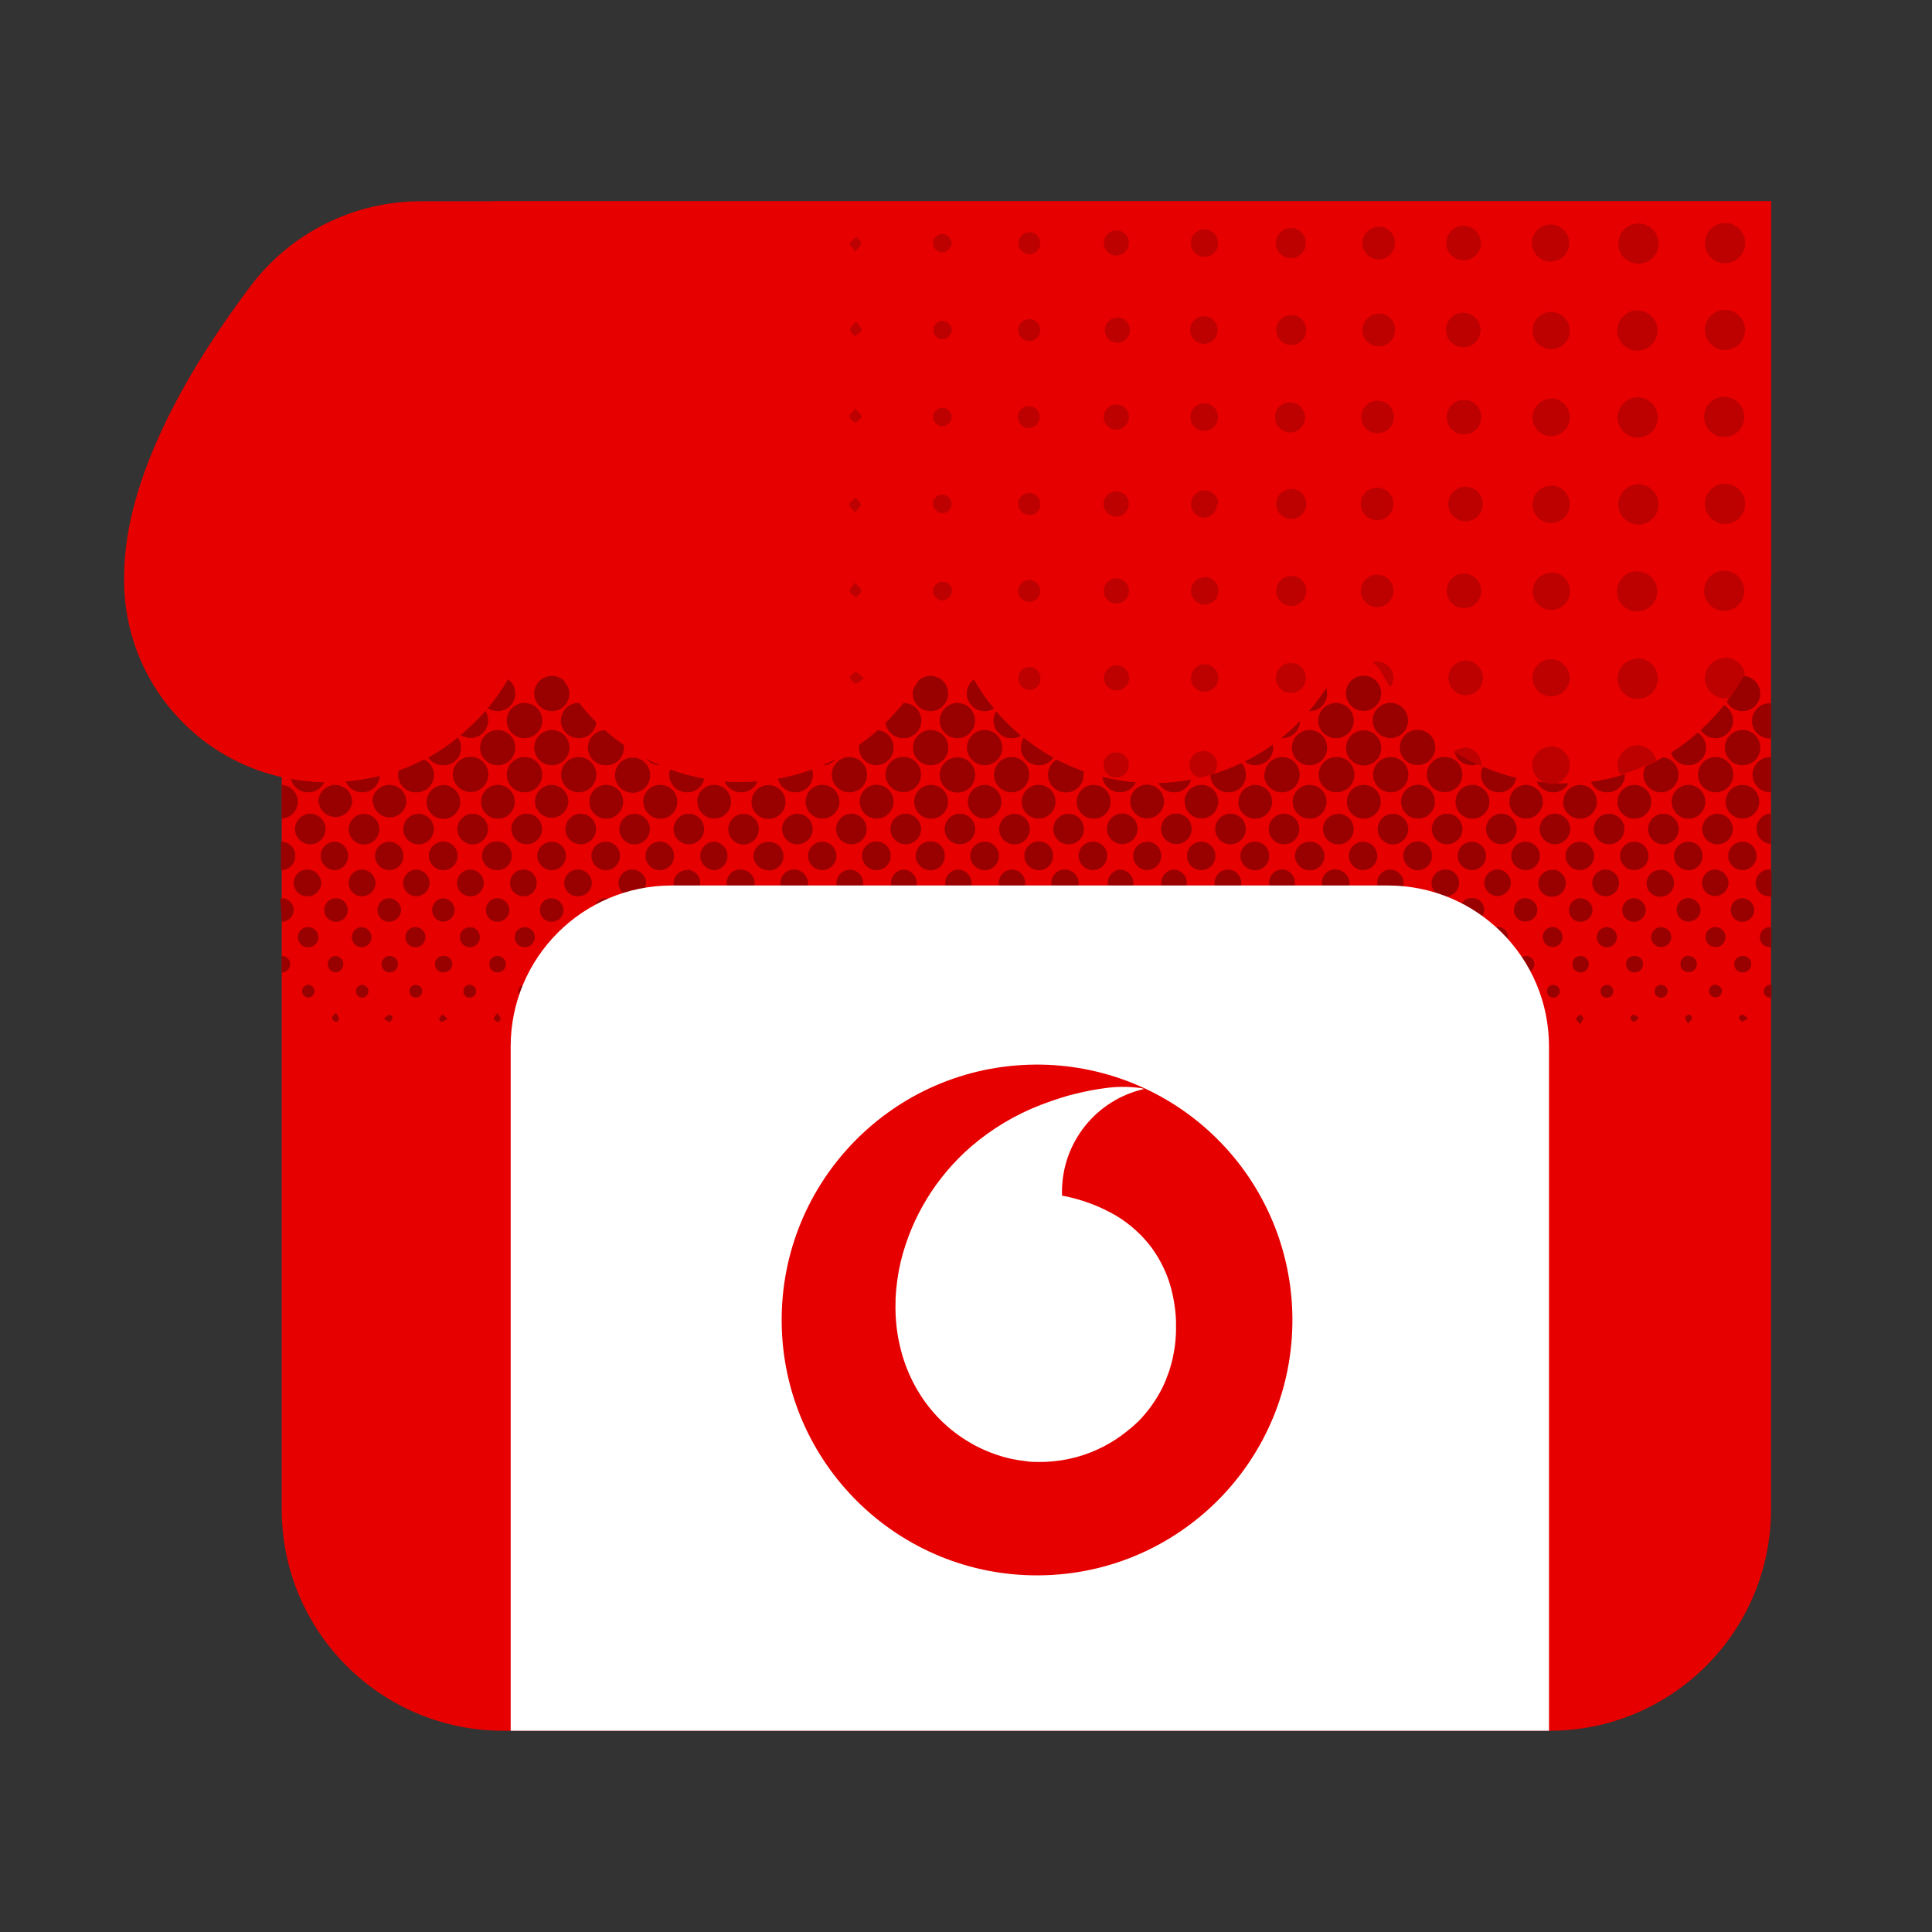 <svg xmlns="http://www.w3.org/2000/svg" width="56" height="56" viewBox="0 0 72 72" fill="none">
    <rect x="0" y="0" width="72" height="72" fill="#333333" stroke="none"/>
    <path d="M18.75 7.5H66V56.25C66 60.806 62.306 64.5 57.75 64.5H18.75C14.194 64.5 10.5 60.806 10.5 56.25V15.75C10.5 11.194 14.194 7.5 18.75 7.5Z" fill="#E60000"/>
    <path
        d="M62.381 31.898C62.386 31.603 62.627 31.366 62.92 31.369C63.063 31.366 63.199 31.42 63.298 31.521C63.398 31.62 63.452 31.756 63.45 31.898C63.452 32.039 63.396 32.177 63.298 32.278C63.197 32.379 63.059 32.435 62.918 32.433C62.625 32.426 62.388 32.191 62.381 31.898ZM63.914 31.458C64.137 31.495 64.362 31.397 64.484 31.207C64.608 31.017 64.608 30.773 64.484 30.586C64.362 30.396 64.137 30.298 63.914 30.333C63.64 30.38 63.438 30.616 63.438 30.895C63.438 31.177 63.64 31.413 63.914 31.458ZM64.936 32.426C65.227 32.426 65.463 32.189 65.463 31.898C65.463 31.605 65.227 31.369 64.936 31.369C64.643 31.369 64.406 31.605 64.406 31.898C64.406 32.189 64.643 32.426 64.936 32.426ZM64.976 29.255C64.723 29.238 64.484 29.377 64.374 29.604C64.261 29.834 64.299 30.105 64.467 30.295C64.638 30.485 64.906 30.553 65.145 30.469C65.384 30.384 65.548 30.164 65.562 29.911C65.581 29.566 65.32 29.271 64.976 29.25V29.255ZM60.893 32.426C61.184 32.433 61.427 32.201 61.432 31.908C61.439 31.617 61.207 31.376 60.914 31.369C60.623 31.362 60.382 31.594 60.375 31.887C60.368 32.177 60.6 32.421 60.893 32.426ZM65.599 27.874C65.604 27.698 65.538 27.53 65.416 27.403C65.292 27.277 65.126 27.206 64.95 27.206C64.587 27.199 64.287 27.488 64.28 27.849C64.273 28.212 64.561 28.512 64.924 28.519C65.1 28.526 65.271 28.46 65.398 28.341C65.527 28.219 65.597 28.05 65.599 27.874ZM61.898 31.458C62.121 31.495 62.344 31.397 62.468 31.207C62.59 31.017 62.59 30.773 62.468 30.586C62.344 30.396 62.121 30.298 61.898 30.333C61.622 30.38 61.42 30.616 61.42 30.895C61.42 31.177 61.622 31.413 61.898 31.458ZM62.299 29.855C62.292 30.023 62.353 30.19 62.47 30.314C62.588 30.438 62.752 30.509 62.92 30.511C63.27 30.511 63.551 30.227 63.551 29.881C63.551 29.531 63.27 29.25 62.92 29.25C62.585 29.255 62.313 29.52 62.299 29.855ZM63.938 29.527C64.301 29.527 64.594 29.234 64.594 28.87C64.594 28.509 64.301 28.214 63.938 28.214C63.574 28.214 63.281 28.509 63.281 28.87C63.281 29.234 63.574 29.527 63.938 29.527ZM57.886 29.527C58.123 29.529 58.343 29.398 58.456 29.187C58.057 29.194 57.659 29.173 57.263 29.119C57.368 29.37 57.614 29.531 57.886 29.527ZM54.858 28.519C54.931 28.519 55.003 28.505 55.074 28.481C54.773 28.343 54.483 28.186 54.202 28.008C54.274 28.312 54.548 28.523 54.858 28.519ZM55.87 29.527C56.189 29.527 56.461 29.295 56.508 28.98C56.086 28.88 55.671 28.744 55.27 28.57C55.221 28.666 55.193 28.774 55.193 28.882C55.202 29.25 55.509 29.538 55.875 29.527H55.87ZM49.458 25.831C49.458 25.765 49.446 25.697 49.425 25.636C49.23 25.938 49.017 26.227 48.783 26.501C48.795 26.503 48.804 26.503 48.813 26.501C48.989 26.501 49.158 26.428 49.277 26.302C49.399 26.175 49.465 26.006 49.458 25.831ZM47.442 27.874C47.442 27.832 47.442 27.788 47.442 27.745C47.107 27.987 46.753 28.198 46.383 28.381C46.58 28.533 46.847 28.563 47.072 28.456C47.297 28.348 47.442 28.123 47.449 27.874H47.442ZM64.92 26.501C65.283 26.515 65.585 26.229 65.599 25.868C65.611 25.505 65.327 25.202 64.964 25.188C64.784 25.521 64.575 25.84 64.345 26.142C64.456 26.358 64.676 26.496 64.92 26.501ZM61.92 29.527C62.264 29.515 62.541 29.238 62.552 28.891C62.562 28.547 62.304 28.254 61.962 28.219C61.758 28.336 61.552 28.439 61.338 28.538C61.275 28.641 61.24 28.76 61.242 28.882C61.252 29.25 61.556 29.538 61.924 29.527H61.92ZM62.932 28.519C63.225 28.514 63.48 28.317 63.558 28.034C63.635 27.75 63.513 27.45 63.263 27.3C62.956 27.579 62.625 27.83 62.276 28.05C62.363 28.338 62.634 28.53 62.937 28.519H62.932ZM60.277 29.85C60.27 30.021 60.331 30.188 60.448 30.312C60.565 30.436 60.727 30.506 60.895 30.511C61.245 30.516 61.531 30.239 61.538 29.892C61.545 29.543 61.266 29.257 60.919 29.25C60.579 29.248 60.3 29.512 60.281 29.85H60.277ZM59.902 29.527C60.075 29.529 60.242 29.461 60.366 29.337C60.488 29.215 60.556 29.049 60.556 28.875C60.556 28.875 60.556 28.875 60.556 28.849C60.141 28.983 59.717 29.081 59.283 29.137C59.393 29.381 59.639 29.536 59.906 29.527H59.902ZM13.5 34.552C13.294 34.545 13.118 34.706 13.111 34.913C13.102 35.119 13.263 35.295 13.47 35.302C13.678 35.302 13.845 35.135 13.845 34.927C13.845 34.732 13.695 34.568 13.5 34.552ZM48.769 32.431C48.968 32.452 49.163 32.36 49.273 32.191C49.38 32.025 49.388 31.809 49.287 31.636C49.188 31.462 48.998 31.359 48.799 31.369C48.513 31.369 48.277 31.589 48.258 31.875C48.255 32.173 48.487 32.419 48.783 32.431H48.769ZM49.774 31.458C49.997 31.5 50.222 31.406 50.349 31.219C50.475 31.031 50.48 30.788 50.36 30.598C50.241 30.405 50.02 30.302 49.795 30.333C49.519 30.373 49.312 30.607 49.306 30.886C49.301 31.167 49.5 31.409 49.774 31.458ZM50.798 32.426C51.089 32.426 51.326 32.189 51.326 31.898C51.326 31.605 51.089 31.369 50.798 31.369C50.505 31.369 50.269 31.605 50.269 31.898C50.269 32.189 50.505 32.426 50.798 32.426ZM45.755 29.527C45.933 29.536 46.106 29.473 46.235 29.349C46.364 29.224 46.434 29.053 46.432 28.875C46.437 28.713 46.378 28.556 46.268 28.437C45.893 28.613 45.506 28.76 45.108 28.875C45.115 29.236 45.408 29.527 45.769 29.527H45.755ZM46.763 32.433C46.906 32.435 47.041 32.381 47.142 32.281C47.243 32.18 47.299 32.044 47.299 31.901C47.302 31.76 47.248 31.624 47.147 31.523C47.048 31.423 46.913 31.366 46.77 31.369C46.474 31.364 46.233 31.599 46.226 31.894C46.233 32.194 46.477 32.433 46.777 32.433H46.763ZM47.112 28.861C47.109 29.034 47.175 29.206 47.299 29.33C47.421 29.456 47.588 29.527 47.763 29.527C48.127 29.534 48.427 29.248 48.434 28.884C48.441 28.521 48.152 28.221 47.789 28.214C47.613 28.214 47.445 28.282 47.32 28.406C47.196 28.53 47.126 28.699 47.126 28.875L47.112 28.861ZM47.761 31.458C47.984 31.495 48.206 31.397 48.331 31.207C48.452 31.017 48.452 30.773 48.331 30.586C48.206 30.396 47.984 30.298 47.761 30.333C47.484 30.38 47.283 30.616 47.283 30.895C47.283 31.177 47.484 31.413 47.761 31.458ZM59.873 31.458C60.096 31.495 60.319 31.397 60.443 31.207C60.565 31.017 60.565 30.773 60.443 30.586C60.319 30.396 60.096 30.298 59.873 30.333C59.597 30.38 59.395 30.616 59.395 30.895C59.395 31.177 59.597 31.413 59.873 31.458ZM52.831 32.431C52.976 32.433 53.117 32.374 53.217 32.269C53.318 32.163 53.372 32.02 53.362 31.875C53.362 31.734 53.304 31.599 53.203 31.5C53.1 31.404 52.964 31.352 52.824 31.357C52.528 31.364 52.296 31.603 52.298 31.898C52.303 32.194 52.547 32.433 52.845 32.431H52.831ZM46.144 29.899C46.156 30.239 46.437 30.511 46.777 30.511C47.126 30.511 47.407 30.227 47.407 29.881C47.407 29.531 47.126 29.25 46.777 29.25C46.427 29.257 46.151 29.548 46.158 29.899H46.144ZM57.867 31.458C58.09 31.491 58.31 31.387 58.43 31.195C58.549 31.006 58.545 30.759 58.418 30.574C58.291 30.387 58.066 30.293 57.844 30.333C57.57 30.384 57.37 30.626 57.377 30.905C57.382 31.186 57.591 31.42 57.867 31.458ZM56.806 32.426C56.946 32.44 57.084 32.398 57.195 32.306C57.302 32.217 57.37 32.086 57.382 31.945C57.396 31.807 57.354 31.666 57.265 31.559C57.173 31.451 57.042 31.383 56.902 31.373C56.761 31.357 56.62 31.399 56.51 31.488C56.402 31.58 56.332 31.709 56.318 31.849C56.299 32.147 56.522 32.405 56.82 32.426H56.806ZM58.249 29.902C58.261 30.244 58.545 30.513 58.887 30.511C59.234 30.506 59.515 30.223 59.51 29.873C59.508 29.527 59.222 29.248 58.875 29.25C58.706 29.255 58.549 29.327 58.434 29.449C58.32 29.571 58.259 29.735 58.263 29.902H58.249ZM58.875 32.426C59.168 32.426 59.405 32.189 59.405 31.898C59.405 31.605 59.168 31.369 58.875 31.369C58.582 31.369 58.345 31.605 58.345 31.898C58.345 32.189 58.582 32.426 58.875 32.426ZM55.875 31.458C56.098 31.488 56.318 31.385 56.438 31.193C56.555 31.001 56.548 30.757 56.421 30.57C56.292 30.384 56.067 30.293 55.845 30.333C55.57 30.387 55.373 30.631 55.38 30.909C55.388 31.188 55.599 31.423 55.875 31.458ZM56.25 29.876C56.248 30.218 56.52 30.499 56.862 30.506C57.202 30.509 57.485 30.239 57.499 29.899C57.502 29.728 57.434 29.564 57.314 29.442C57.195 29.32 57.033 29.25 56.862 29.25C56.522 29.257 56.25 29.536 56.25 29.876ZM54.851 32.426C55.144 32.426 55.38 32.189 55.38 31.898C55.38 31.605 55.144 31.369 54.851 31.369C54.56 31.369 54.324 31.605 54.324 31.898C54.324 32.189 54.56 32.426 54.851 32.426ZM53.85 31.458C54.073 31.491 54.295 31.387 54.415 31.195C54.534 31.006 54.527 30.759 54.401 30.574C54.274 30.387 54.049 30.293 53.827 30.333C53.552 30.384 53.355 30.626 53.36 30.905C53.365 31.186 53.574 31.42 53.85 31.458ZM51.802 31.458C52.024 31.502 52.249 31.411 52.378 31.226C52.507 31.041 52.517 30.797 52.399 30.605C52.282 30.413 52.064 30.305 51.839 30.333C51.562 30.368 51.352 30.6 51.342 30.881C51.333 31.16 51.527 31.406 51.802 31.458ZM63.938 27.511C64.238 27.506 64.495 27.3 64.568 27.012C64.638 26.721 64.505 26.419 64.242 26.276C63.977 26.609 63.689 26.92 63.375 27.206C63.497 27.398 63.71 27.513 63.938 27.511ZM48.45 26.864C48.23 27.094 47.993 27.307 47.745 27.506C47.763 27.511 47.782 27.511 47.801 27.506C48.157 27.506 48.445 27.22 48.45 26.864ZM11.002 31.898C11.004 31.756 10.95 31.62 10.849 31.521C10.748 31.42 10.613 31.366 10.47 31.369V32.431C10.613 32.433 10.748 32.377 10.849 32.276C10.95 32.175 11.004 32.039 11.002 31.898ZM11.1 29.887C11.098 29.55 10.838 29.271 10.5 29.25V30.511C10.831 30.49 11.091 30.218 11.1 29.887ZM48.802 27.206C48.441 27.206 48.145 27.499 48.145 27.863C48.145 28.226 48.441 28.519 48.802 28.519C49.165 28.519 49.458 28.226 49.458 27.863C49.458 27.499 49.165 27.206 48.802 27.206ZM11.468 29.527C11.73 29.541 11.974 29.391 12.087 29.152H12C11.609 29.135 11.222 29.088 10.838 29.013C10.903 29.311 11.163 29.522 11.468 29.527ZM37.718 27.511C37.835 27.509 37.95 27.476 38.051 27.417C37.718 27.141 37.409 26.838 37.125 26.512C37.055 26.616 37.02 26.74 37.024 26.864C37.029 27.042 37.104 27.211 37.235 27.333C37.367 27.455 37.54 27.518 37.718 27.511ZM18.192 26.855C18.195 26.721 18.157 26.59 18.087 26.48C17.803 26.808 17.494 27.113 17.161 27.389C17.273 27.462 17.402 27.499 17.536 27.499C17.707 27.502 17.876 27.436 17.998 27.314C18.122 27.192 18.192 27.026 18.192 26.855ZM27.612 29.527C27.884 29.534 28.13 29.372 28.23 29.119C28.031 29.119 27.83 29.145 27.623 29.145C27.417 29.145 27.206 29.145 27 29.119C27.103 29.365 27.345 29.527 27.612 29.527ZM11.487 32.407C11.299 32.391 11.117 32.482 11.018 32.644C10.92 32.803 10.92 33.005 11.018 33.166C11.117 33.326 11.299 33.417 11.487 33.401C11.754 33.389 11.967 33.171 11.97 32.902C11.96 32.637 11.752 32.423 11.487 32.407ZM12.48 33.476C12.255 33.497 12.082 33.687 12.082 33.914C12.082 34.139 12.255 34.329 12.48 34.35C12.647 34.366 12.806 34.287 12.893 34.144C12.982 34.003 12.982 33.823 12.893 33.682C12.806 33.541 12.647 33.462 12.48 33.476ZM43.748 29.527C44.046 29.536 44.311 29.339 44.388 29.051C43.987 29.128 43.582 29.17 43.174 29.182C43.289 29.393 43.509 29.524 43.748 29.527ZM12.375 37.945C12.375 37.999 12.457 38.062 12.518 38.081C12.577 38.1 12.633 38.011 12.633 37.964C12.633 37.92 12.577 37.849 12.52 37.748C12.431 37.842 12.352 37.898 12.375 37.945ZM13.5 36.701C13.378 36.706 13.277 36.802 13.268 36.923C13.259 37.048 13.345 37.156 13.467 37.177C13.535 37.184 13.601 37.163 13.652 37.116C13.702 37.071 13.732 37.005 13.732 36.938C13.727 36.811 13.627 36.708 13.5 36.701ZM12.488 35.625C12.333 35.641 12.213 35.775 12.213 35.93C12.213 36.087 12.333 36.218 12.488 36.237C12.652 36.239 12.787 36.11 12.795 35.949C12.799 35.773 12.661 35.63 12.488 35.625ZM10.448 33.476L10.5 34.35C10.664 34.352 10.816 34.261 10.892 34.116C10.969 33.973 10.959 33.797 10.866 33.661C10.772 33.527 10.61 33.455 10.448 33.476ZM13.5 29.527C13.847 29.531 14.137 29.259 14.152 28.913C13.734 29.018 13.31 29.088 12.881 29.123C12.987 29.37 13.23 29.529 13.5 29.527ZM11.461 36.701C11.339 36.722 11.255 36.83 11.259 36.952C11.267 37.074 11.365 37.17 11.487 37.177C11.613 37.174 11.716 37.074 11.723 36.945C11.721 36.877 11.693 36.813 11.644 36.766C11.595 36.722 11.527 36.696 11.461 36.701ZM11.461 34.552C11.252 34.561 11.091 34.734 11.1 34.943C11.109 35.149 11.283 35.311 11.489 35.302C11.698 35.302 11.864 35.135 11.864 34.927C11.864 34.824 11.822 34.725 11.747 34.655C11.672 34.582 11.571 34.547 11.468 34.552H11.461ZM10.5 35.625V36.237C10.664 36.244 10.802 36.117 10.814 35.956C10.821 35.869 10.788 35.784 10.73 35.721C10.669 35.658 10.587 35.623 10.5 35.625ZM34.664 26.501C35.027 26.508 35.327 26.22 35.334 25.859C35.342 25.495 35.053 25.195 34.692 25.188C34.521 25.186 34.357 25.247 34.23 25.362C34.17 25.462 34.106 25.563 34.043 25.664C34.024 25.72 34.015 25.777 34.013 25.833C34.008 26.198 34.301 26.496 34.664 26.501ZM14.501 37.819C14.442 37.819 14.395 37.894 14.306 37.969C14.407 38.025 14.48 38.095 14.524 38.081C14.569 38.067 14.62 37.98 14.63 37.92C14.637 37.861 14.538 37.812 14.501 37.819ZM33.68 27.511C34.041 27.511 34.336 27.216 34.336 26.855C34.336 26.491 34.041 26.198 33.68 26.198C33.469 26.454 33.242 26.698 33 26.925C33.04 27.267 33.335 27.523 33.68 27.511ZM13.5 32.407C13.23 32.402 13.008 32.611 12.994 32.88C12.984 33.019 13.036 33.152 13.132 33.253C13.228 33.352 13.362 33.406 13.5 33.401C13.767 33.396 13.985 33.183 13.995 32.913C13.99 32.641 13.772 32.419 13.5 32.407ZM39.056 28.875C39.056 29.051 39.129 29.22 39.253 29.341C39.38 29.466 39.548 29.534 39.724 29.531C39.898 29.534 40.066 29.466 40.191 29.341C40.315 29.217 40.385 29.051 40.383 28.875C40.388 28.831 40.388 28.788 40.383 28.744C40.038 28.622 39.701 28.477 39.375 28.308C39.176 28.427 39.054 28.643 39.056 28.875ZM30.661 28.523C30.849 28.519 31.029 28.434 31.151 28.289C30.989 28.369 30.825 28.448 30.661 28.519V28.523ZM36.712 26.506C36.83 26.501 36.947 26.466 37.045 26.405C36.764 26.065 36.513 25.704 36.295 25.32C36.12 25.448 36.021 25.657 36.031 25.875C36.049 26.236 36.352 26.512 36.712 26.506ZM41.726 29.527C41.984 29.534 42.22 29.386 42.331 29.152C41.909 29.116 41.492 29.046 41.081 28.943C41.119 29.271 41.395 29.522 41.726 29.527ZM15.53 29.527C15.701 29.527 15.867 29.459 15.987 29.337C16.109 29.212 16.177 29.049 16.174 28.875C16.17 28.629 16.024 28.406 15.799 28.305C15.497 28.465 15.183 28.601 14.862 28.713C14.841 28.777 14.831 28.84 14.836 28.905C14.855 29.269 15.166 29.548 15.53 29.527ZM38.726 28.519C38.939 28.519 39.138 28.413 39.258 28.238C38.871 28.02 38.503 27.769 38.161 27.488C38.081 27.598 38.041 27.729 38.048 27.863C38.048 28.041 38.123 28.209 38.25 28.331C38.377 28.456 38.55 28.523 38.726 28.519ZM19.2 25.831C19.2 25.622 19.097 25.43 18.926 25.312C18.708 25.692 18.457 26.055 18.176 26.393C18.288 26.466 18.417 26.503 18.551 26.501C18.727 26.501 18.895 26.43 19.017 26.304C19.142 26.177 19.207 26.006 19.2 25.831ZM20.555 26.501C20.728 26.506 20.899 26.44 21.023 26.318C21.148 26.196 21.218 26.027 21.218 25.852C21.218 25.774 21.204 25.695 21.18 25.62C21.127 25.542 21.075 25.458 21.026 25.376C20.904 25.254 20.738 25.186 20.564 25.188C20.203 25.188 19.908 25.484 19.908 25.845C19.908 26.208 20.203 26.501 20.564 26.501H20.555ZM16.526 28.519C16.702 28.521 16.87 28.453 16.995 28.329C17.119 28.205 17.187 28.034 17.182 27.858C17.182 27.724 17.14 27.593 17.062 27.483C16.718 27.766 16.35 28.017 15.961 28.233C16.087 28.418 16.301 28.526 16.526 28.519ZM29.625 29.527C29.801 29.534 29.972 29.466 30.099 29.344C30.225 29.22 30.295 29.051 30.295 28.875C30.295 28.807 30.286 28.741 30.267 28.676C29.85 28.826 29.424 28.941 28.988 29.018C29.058 29.313 29.32 29.524 29.625 29.527ZM20.902 26.843C20.899 27.019 20.967 27.188 21.089 27.312C21.211 27.438 21.38 27.509 21.555 27.511C21.902 27.523 22.198 27.258 22.224 26.911C21.996 26.686 21.785 26.447 21.588 26.198C21.413 26.189 21.239 26.252 21.11 26.374C20.979 26.496 20.906 26.665 20.902 26.843ZM21.912 27.851C21.909 28.027 21.975 28.195 22.099 28.322C22.221 28.446 22.387 28.519 22.563 28.519C22.741 28.53 22.917 28.467 23.046 28.345C23.177 28.224 23.25 28.052 23.25 27.874C23.25 27.832 23.25 27.795 23.25 27.755C23.011 27.586 22.781 27.405 22.563 27.211C22.209 27.211 21.919 27.497 21.912 27.851ZM25.587 29.527C25.903 29.543 26.182 29.327 26.25 29.018C25.817 28.938 25.39 28.823 24.975 28.674C24.954 28.732 24.942 28.793 24.938 28.856C24.933 29.22 25.224 29.52 25.587 29.527ZM24.087 28.275C24.211 28.43 24.401 28.519 24.6 28.519C24.417 28.444 24.248 28.364 24.08 28.275H24.087ZM32.667 28.519C33.012 28.509 33.291 28.233 33.302 27.888C33.316 27.541 33.059 27.246 32.714 27.211C32.492 27.41 32.257 27.595 32.013 27.769C32.011 27.799 32.011 27.83 32.013 27.858C32.013 28.216 32.299 28.512 32.658 28.519H32.667ZM22.57 32.431C22.713 32.433 22.849 32.377 22.948 32.278C23.049 32.177 23.105 32.041 23.105 31.901C23.107 31.76 23.053 31.624 22.955 31.523C22.856 31.423 22.72 31.366 22.58 31.369C22.284 31.366 22.045 31.601 22.038 31.894C22.043 32.187 22.277 32.423 22.57 32.431ZM21.551 31.458C21.773 31.495 21.998 31.397 22.12 31.207C22.245 31.017 22.245 30.773 22.12 30.586C21.998 30.396 21.773 30.298 21.551 30.333C21.277 30.38 21.073 30.616 21.073 30.895C21.073 31.177 21.277 31.413 21.551 31.458ZM20.524 32.426C20.665 32.438 20.803 32.391 20.909 32.297C21.014 32.203 21.08 32.072 21.087 31.931C21.099 31.791 21.054 31.652 20.96 31.547C20.866 31.441 20.735 31.378 20.595 31.373C20.452 31.362 20.311 31.409 20.203 31.502C20.093 31.599 20.03 31.732 20.02 31.875C20.016 32.163 20.236 32.407 20.524 32.426ZM23.524 31.456C23.74 31.505 23.967 31.423 24.103 31.247C24.237 31.071 24.258 30.832 24.155 30.635C24.052 30.438 23.843 30.319 23.62 30.331C23.337 30.345 23.107 30.567 23.084 30.851C23.058 31.134 23.245 31.392 23.524 31.456ZM19.538 31.456C19.76 31.491 19.983 31.392 20.107 31.205C20.231 31.015 20.231 30.771 20.107 30.581C19.983 30.391 19.76 30.293 19.538 30.331C19.261 30.375 19.059 30.614 19.059 30.893C19.059 31.172 19.261 31.411 19.538 31.456ZM16.514 32.431C16.657 32.433 16.795 32.377 16.896 32.276C16.997 32.177 17.053 32.039 17.051 31.898C17.055 31.756 16.999 31.62 16.901 31.519C16.8 31.418 16.664 31.364 16.523 31.364C16.228 31.362 15.984 31.596 15.98 31.889C15.984 32.187 16.224 32.426 16.519 32.433L16.514 32.431ZM24.577 32.431C24.872 32.435 25.116 32.203 25.12 31.908C25.127 31.615 24.893 31.371 24.6 31.364C24.307 31.359 24.063 31.591 24.056 31.887C24.049 32.18 24.284 32.423 24.577 32.431ZM17.508 31.458C17.73 31.502 17.956 31.409 18.084 31.224C18.213 31.038 18.22 30.795 18.103 30.602C17.986 30.41 17.766 30.305 17.543 30.333C17.264 30.37 17.055 30.602 17.046 30.881C17.039 31.163 17.234 31.406 17.508 31.458ZM18.555 32.431C18.698 32.428 18.832 32.367 18.93 32.262C19.027 32.156 19.076 32.018 19.069 31.875C19.069 31.734 19.01 31.599 18.907 31.502C18.804 31.404 18.666 31.355 18.525 31.362C18.326 31.35 18.136 31.453 18.035 31.627C17.937 31.802 17.942 32.016 18.052 32.184C18.162 32.351 18.356 32.445 18.555 32.423V32.431ZM29.625 31.458C29.848 31.495 30.07 31.397 30.195 31.207C30.319 31.017 30.319 30.773 30.195 30.586C30.07 30.396 29.848 30.298 29.625 30.333C29.349 30.38 29.147 30.616 29.147 30.895C29.147 31.177 29.349 31.413 29.625 31.458ZM25.58 31.458C25.802 31.495 26.025 31.397 26.149 31.207C26.271 31.017 26.271 30.773 26.149 30.586C26.025 30.396 25.802 30.298 25.58 30.333C25.303 30.38 25.102 30.616 25.102 30.895C25.102 31.177 25.303 31.413 25.58 31.458ZM38.677 30.506C38.934 30.518 39.171 30.375 39.279 30.141C39.387 29.909 39.342 29.634 39.166 29.447C38.993 29.259 38.721 29.196 38.482 29.29C38.243 29.381 38.081 29.609 38.077 29.864C38.07 30.211 38.344 30.499 38.688 30.506H38.677ZM37.699 28.214C37.336 28.214 37.043 28.509 37.043 28.87C37.043 29.234 37.336 29.527 37.699 29.527C38.06 29.527 38.355 29.234 38.355 28.87C38.355 28.509 38.06 28.214 37.699 28.214ZM35.02 28.875C35.02 29.051 35.091 29.22 35.215 29.344C35.342 29.468 35.51 29.536 35.686 29.536C36.047 29.536 36.342 29.241 36.342 28.88C36.342 28.516 36.047 28.224 35.686 28.224C35.323 28.221 35.025 28.512 35.02 28.875ZM15.895 29.864C15.891 30.035 15.954 30.202 16.071 30.323C16.188 30.448 16.352 30.516 16.523 30.518C16.87 30.518 17.152 30.234 17.152 29.887C17.152 29.541 16.87 29.257 16.523 29.257C16.191 29.264 15.919 29.527 15.9 29.857L15.895 29.864ZM28.62 32.438C28.821 32.454 29.013 32.358 29.119 32.187C29.224 32.016 29.224 31.8 29.119 31.629C29.013 31.458 28.821 31.359 28.62 31.376C28.327 31.376 28.087 31.608 28.081 31.901C28.09 32.194 28.329 32.428 28.624 32.431L28.62 32.438ZM25.995 29.918C26.016 30.251 26.292 30.509 26.625 30.506C26.883 30.502 27.11 30.342 27.202 30.101C27.293 29.862 27.23 29.59 27.042 29.414C26.855 29.241 26.578 29.196 26.346 29.306C26.114 29.414 25.971 29.653 25.983 29.911L25.995 29.918ZM27.631 31.467C27.853 31.498 28.073 31.395 28.193 31.202C28.312 31.012 28.308 30.769 28.181 30.581C28.055 30.394 27.83 30.3 27.607 30.342C27.333 30.391 27.134 30.633 27.141 30.914C27.145 31.193 27.354 31.427 27.631 31.467ZM28.006 29.911C28.017 30.253 28.301 30.523 28.643 30.518C28.99 30.518 29.273 30.234 29.273 29.887C29.273 29.541 28.99 29.257 28.643 29.257C28.472 29.257 28.308 29.325 28.188 29.447C28.069 29.566 28.003 29.733 28.006 29.902V29.911ZM11.88 29.911C11.925 30.227 12.202 30.459 12.523 30.448C12.844 30.438 13.104 30.185 13.125 29.864C13.111 29.522 12.827 29.25 12.483 29.25C12.314 29.255 12.15 29.327 12.035 29.452C11.918 29.576 11.857 29.742 11.864 29.913L11.88 29.911ZM13.899 29.873C13.917 30.199 14.184 30.457 14.512 30.462C14.838 30.469 15.115 30.22 15.145 29.895C15.152 29.543 14.871 29.255 14.52 29.25C14.168 29.245 13.88 29.524 13.875 29.876L13.899 29.873ZM22.92 28.875C22.915 29.241 23.203 29.541 23.569 29.545C23.93 29.55 24.227 29.262 24.232 28.901C24.237 28.538 23.951 28.24 23.587 28.233C23.227 28.228 22.929 28.514 22.92 28.875ZM14.494 32.426C14.787 32.433 15.028 32.203 15.035 31.91C15.042 31.62 14.812 31.376 14.52 31.369C14.229 31.362 13.985 31.591 13.978 31.884C13.971 32.177 14.201 32.419 14.494 32.426ZM15.492 31.458C15.713 31.502 15.938 31.409 16.067 31.224C16.195 31.038 16.202 30.795 16.085 30.602C15.968 30.41 15.748 30.305 15.525 30.333C15.248 30.37 15.037 30.602 15.028 30.881C15.021 31.163 15.216 31.406 15.492 31.458ZM13.439 31.458C13.657 31.507 13.882 31.427 14.018 31.252C14.154 31.073 14.175 30.834 14.072 30.637C13.969 30.441 13.76 30.323 13.537 30.333C13.254 30.349 13.024 30.57 12.998 30.853C12.975 31.137 13.162 31.395 13.439 31.458ZM11.463 30.333C11.189 30.384 10.99 30.626 10.995 30.905C10.999 31.184 11.206 31.418 11.482 31.458C11.707 31.491 11.927 31.39 12.047 31.198C12.166 31.008 12.164 30.762 12.037 30.577C11.911 30.389 11.686 30.293 11.463 30.333ZM65.948 26.208C65.585 26.208 65.292 26.503 65.292 26.864C65.292 27.227 65.585 27.52 65.948 27.52H66V26.201L65.948 26.208ZM16.875 28.875C16.887 29.241 17.192 29.527 17.557 29.517C17.92 29.508 18.206 29.206 18.197 28.842C18.188 28.481 17.885 28.195 17.524 28.205C17.159 28.209 16.868 28.509 16.875 28.875ZM34.699 29.25C34.35 29.25 34.069 29.531 34.069 29.881C34.069 30.227 34.35 30.511 34.699 30.511C35.046 30.511 35.33 30.227 35.33 29.881C35.33 29.531 35.046 29.25 34.699 29.25ZM12.488 32.431C12.764 32.407 12.975 32.175 12.975 31.898C12.975 31.622 12.764 31.392 12.488 31.369C12.192 31.366 11.951 31.603 11.948 31.898C11.956 32.191 12.195 32.426 12.488 32.431ZM18.886 26.838C18.879 27.204 19.17 27.504 19.533 27.511C19.896 27.52 20.198 27.232 20.208 26.871C20.217 26.508 19.929 26.208 19.568 26.198C19.392 26.191 19.221 26.255 19.092 26.377C18.966 26.496 18.891 26.663 18.886 26.838ZM20.55 29.25C20.379 29.255 20.22 29.327 20.102 29.454C19.988 29.578 19.927 29.745 19.936 29.913C19.969 30.241 20.252 30.485 20.583 30.474C20.911 30.459 21.174 30.195 21.183 29.864C21.171 29.524 20.892 29.252 20.55 29.25ZM20.55 27.206C20.187 27.216 19.901 27.518 19.91 27.879C19.92 28.242 20.222 28.528 20.583 28.519C20.946 28.509 21.232 28.207 21.223 27.846C21.213 27.483 20.913 27.197 20.55 27.206ZM23.977 29.899C23.988 30.241 24.27 30.513 24.612 30.511C24.959 30.511 25.242 30.227 25.242 29.881C25.242 29.531 24.959 29.25 24.612 29.25C24.438 29.248 24.272 29.313 24.152 29.438C24.03 29.559 23.965 29.726 23.97 29.899H23.977ZM18.549 27.206C18.185 27.206 17.892 27.499 17.892 27.863C17.892 28.226 18.185 28.519 18.549 28.519C18.909 28.519 19.205 28.226 19.205 27.863C19.205 27.499 18.909 27.206 18.549 27.206ZM18.549 29.25C18.199 29.255 17.923 29.541 17.927 29.89C17.932 30.237 18.218 30.516 18.567 30.511C18.914 30.504 19.191 30.216 19.184 29.866C19.177 29.52 18.888 29.243 18.539 29.25H18.549ZM21.567 28.214C21.204 28.214 20.911 28.509 20.911 28.87C20.911 29.234 21.204 29.527 21.567 29.527C21.928 29.527 22.224 29.234 22.224 28.87C22.224 28.509 21.928 28.214 21.567 28.214ZM22.594 30.511C22.941 30.511 23.224 30.227 23.224 29.881C23.224 29.531 22.941 29.25 22.594 29.25C22.247 29.25 21.963 29.531 21.963 29.881C21.963 30.227 22.247 30.511 22.594 30.511ZM18.886 28.875C18.888 29.241 19.188 29.531 19.552 29.527C19.915 29.527 20.208 29.234 20.208 28.87C20.208 28.509 19.915 28.214 19.552 28.214C19.376 28.214 19.207 28.282 19.081 28.406C18.956 28.53 18.886 28.699 18.886 28.875ZM32.677 32.431C32.82 32.426 32.956 32.365 33.052 32.262C33.148 32.156 33.199 32.018 33.192 31.875C33.19 31.734 33.131 31.601 33.028 31.502C32.925 31.406 32.789 31.355 32.648 31.362C32.353 31.366 32.121 31.61 32.126 31.905C32.135 32.201 32.381 32.435 32.677 32.431ZM45.781 31.458C46.003 31.491 46.224 31.385 46.343 31.193C46.463 31.003 46.456 30.757 46.329 30.572C46.2 30.387 45.975 30.293 45.755 30.333C45.478 30.384 45.281 30.628 45.288 30.907C45.295 31.186 45.504 31.42 45.781 31.458ZM44.749 32.426C44.89 32.433 45.026 32.381 45.129 32.285C45.232 32.187 45.291 32.053 45.293 31.913C45.3 31.772 45.248 31.634 45.152 31.533C45.056 31.43 44.923 31.371 44.782 31.369C44.492 31.359 44.245 31.589 44.236 31.88C44.227 32.173 44.456 32.416 44.749 32.426ZM54.874 30.511C55.221 30.511 55.505 30.227 55.505 29.881C55.505 29.531 55.221 29.25 54.874 29.25C54.525 29.25 54.244 29.531 54.244 29.881C54.244 30.227 54.525 30.511 54.874 30.511ZM44.149 29.85C44.138 30.103 44.283 30.337 44.513 30.445C44.742 30.551 45.014 30.506 45.202 30.335C45.387 30.162 45.45 29.895 45.361 29.655C45.272 29.419 45.047 29.257 44.794 29.25C44.449 29.238 44.159 29.506 44.142 29.85H44.149ZM53.175 28.875C53.184 29.241 53.489 29.529 53.855 29.52C54.216 29.515 54.504 29.215 54.499 28.852C54.492 28.491 54.195 28.202 53.831 28.207C53.466 28.212 53.173 28.509 53.175 28.875ZM41.745 31.451C41.97 31.481 42.19 31.378 42.307 31.186C42.427 30.994 42.422 30.75 42.293 30.565C42.166 30.377 41.941 30.286 41.719 30.326C41.445 30.377 41.248 30.621 41.252 30.9C41.259 31.179 41.468 31.413 41.745 31.451ZM42.12 29.857C42.113 30.199 42.38 30.485 42.72 30.499C42.975 30.511 43.214 30.366 43.322 30.134C43.43 29.902 43.385 29.627 43.209 29.44C43.034 29.252 42.764 29.189 42.525 29.28C42.284 29.374 42.124 29.602 42.12 29.857ZM42.757 32.423C42.9 32.421 43.034 32.36 43.132 32.257C43.23 32.154 43.282 32.018 43.275 31.875C43.268 31.591 43.034 31.364 42.75 31.369C42.457 31.376 42.225 31.62 42.23 31.913C42.242 32.194 42.469 32.419 42.75 32.431L42.757 32.423ZM43.748 31.451C43.971 31.488 44.194 31.39 44.318 31.2C44.44 31.01 44.44 30.766 44.318 30.577C44.194 30.389 43.971 30.291 43.748 30.326C43.472 30.37 43.27 30.609 43.27 30.888C43.27 31.167 43.472 31.406 43.748 31.451ZM50.801 26.494C51.164 26.501 51.464 26.212 51.471 25.852C51.478 25.488 51.19 25.188 50.827 25.181C50.466 25.174 50.166 25.462 50.159 25.823C50.152 26.187 50.44 26.487 50.801 26.494ZM52.163 27.858C52.17 28.224 52.47 28.516 52.833 28.512C53.196 28.512 53.489 28.216 53.489 27.855C53.489 27.492 53.196 27.199 52.833 27.199C52.657 27.197 52.486 27.267 52.362 27.394C52.235 27.518 52.165 27.689 52.167 27.867L52.163 27.858ZM49.144 28.875C49.146 29.051 49.219 29.217 49.345 29.339C49.472 29.461 49.643 29.529 49.819 29.524C50.182 29.524 50.475 29.229 50.475 28.868C50.475 28.505 50.182 28.212 49.819 28.212C49.641 28.207 49.467 28.275 49.341 28.402C49.214 28.526 49.144 28.697 49.144 28.875ZM40.695 32.423C40.835 32.433 40.976 32.388 41.081 32.295C41.187 32.201 41.25 32.07 41.257 31.927C41.271 31.788 41.224 31.648 41.13 31.542C41.039 31.437 40.908 31.373 40.767 31.369C40.622 31.357 40.481 31.404 40.373 31.5C40.266 31.596 40.202 31.732 40.195 31.875C40.188 32.163 40.409 32.405 40.695 32.426V32.423ZM52.845 30.506C53.194 30.506 53.475 30.225 53.475 29.876C53.475 29.529 53.194 29.245 52.845 29.245C52.498 29.245 52.214 29.529 52.214 29.876C52.214 30.225 52.498 30.506 52.845 30.506ZM51.157 26.843C51.157 27.019 51.225 27.188 51.349 27.312C51.474 27.436 51.642 27.506 51.818 27.506C52.179 27.506 52.474 27.213 52.474 26.85C52.474 26.487 52.179 26.194 51.818 26.194C51.457 26.196 51.164 26.484 51.157 26.845V26.843ZM50.82 27.218C50.459 27.218 50.163 27.511 50.163 27.874C50.163 28.235 50.459 28.53 50.82 28.53C51.183 28.53 51.476 28.235 51.476 27.874C51.476 27.511 51.183 27.218 50.82 27.218ZM48.806 29.25C48.459 29.25 48.176 29.531 48.176 29.881C48.176 30.227 48.459 30.511 48.806 30.511C49.153 30.511 49.437 30.227 49.437 29.881C49.437 29.531 49.153 29.25 48.806 29.25ZM51.83 28.214C51.467 28.214 51.173 28.509 51.173 28.87C51.173 29.234 51.467 29.527 51.83 29.527C52.191 29.527 52.486 29.234 52.486 28.87C52.486 28.509 52.191 28.214 51.83 28.214ZM50.824 29.25C50.475 29.25 50.194 29.531 50.194 29.881C50.194 30.227 50.475 30.511 50.824 30.511C51.171 30.511 51.455 30.227 51.455 29.881C51.455 29.531 51.171 29.25 50.824 29.25ZM31.638 31.458C31.861 31.495 32.086 31.397 32.208 31.207C32.332 31.017 32.332 30.773 32.208 30.586C32.086 30.396 31.861 30.298 31.638 30.333C31.364 30.38 31.16 30.616 31.16 30.895C31.16 31.177 31.364 31.413 31.638 31.458ZM32.039 29.876C32.039 30.045 32.107 30.209 32.227 30.326C32.349 30.445 32.513 30.511 32.681 30.506C33.028 30.499 33.305 30.216 33.3 29.869C33.295 29.522 33.012 29.245 32.667 29.245C32.32 29.248 32.039 29.529 32.039 29.876ZM30.023 29.876C30.021 30.218 30.293 30.499 30.633 30.506C30.891 30.513 31.125 30.366 31.228 30.131C31.334 29.897 31.284 29.623 31.104 29.438C30.926 29.255 30.654 29.196 30.415 29.292C30.178 29.388 30.023 29.62 30.023 29.876ZM31.669 29.527C32.032 29.52 32.318 29.22 32.311 28.856C32.302 28.493 32.002 28.207 31.638 28.214C31.277 28.224 30.989 28.523 30.998 28.887C31.006 29.248 31.305 29.536 31.669 29.527ZM30.626 32.426C30.919 32.435 31.163 32.206 31.172 31.915C31.181 31.622 30.952 31.378 30.661 31.369C30.368 31.359 30.124 31.589 30.115 31.88C30.105 32.173 30.335 32.416 30.626 32.426ZM35.02 26.85C35.02 27.216 35.316 27.511 35.681 27.511C36.045 27.511 36.337 27.216 36.337 26.855C36.337 26.491 36.045 26.198 35.681 26.198C35.32 26.198 35.027 26.489 35.02 26.85ZM33 28.875C33.009 29.241 33.314 29.529 33.68 29.52C34.041 29.515 34.329 29.215 34.324 28.852C34.317 28.491 34.02 28.202 33.656 28.207C33.48 28.209 33.312 28.28 33.19 28.404C33.066 28.53 32.998 28.699 33 28.875ZM36.706 29.25C36.366 29.25 36.084 29.517 36.07 29.857C36.059 30.197 36.321 30.485 36.661 30.506C36.83 30.513 36.996 30.452 37.12 30.335C37.245 30.218 37.317 30.059 37.32 29.887C37.32 29.545 37.05 29.266 36.708 29.25H36.706ZM36.682 27.206C36.321 27.213 36.031 27.511 36.038 27.874C36.045 28.235 36.342 28.526 36.706 28.519C37.066 28.512 37.357 28.214 37.35 27.851C37.343 27.49 37.045 27.199 36.682 27.206ZM34.683 27.206C34.322 27.206 34.027 27.499 34.027 27.863C34.027 28.226 34.322 28.519 34.683 28.519C35.046 28.519 35.339 28.226 35.339 27.863C35.339 27.499 35.046 27.206 34.683 27.206ZM40.125 29.899C40.139 30.239 40.418 30.509 40.758 30.511C41.107 30.511 41.388 30.227 41.388 29.881C41.388 29.531 41.107 29.25 40.758 29.25C40.589 29.25 40.425 29.318 40.306 29.44C40.186 29.564 40.12 29.728 40.125 29.899ZM38.742 32.431C38.88 32.423 39.014 32.36 39.108 32.257C39.202 32.152 39.251 32.016 39.244 31.875C39.242 31.734 39.183 31.601 39.082 31.502C38.981 31.406 38.845 31.352 38.705 31.357C38.409 31.362 38.173 31.603 38.175 31.898C38.182 32.194 38.426 32.433 38.724 32.431H38.742ZM37.699 31.458C37.92 31.502 38.147 31.411 38.276 31.226C38.405 31.041 38.412 30.797 38.295 30.605C38.18 30.413 37.959 30.305 37.737 30.333C37.458 30.368 37.247 30.6 37.238 30.881C37.228 31.16 37.425 31.406 37.699 31.458ZM39.72 31.458C39.942 31.5 40.167 31.406 40.294 31.221C40.423 31.034 40.427 30.79 40.31 30.598C40.191 30.408 39.97 30.302 39.745 30.333C39.469 30.373 39.26 30.605 39.255 30.886C39.248 31.165 39.445 31.409 39.72 31.458ZM49.125 26.855C49.13 27.218 49.427 27.511 49.793 27.511C50.154 27.511 50.449 27.216 50.449 26.855C50.449 26.491 50.154 26.198 49.793 26.198C49.427 26.196 49.13 26.489 49.125 26.855ZM36.699 32.431C36.839 32.431 36.975 32.374 37.074 32.273C37.174 32.173 37.228 32.034 37.226 31.894C37.228 31.753 37.172 31.617 37.071 31.519C36.97 31.42 36.834 31.366 36.694 31.369C36.398 31.369 36.159 31.605 36.157 31.901C36.166 32.194 36.406 32.426 36.699 32.431ZM33.67 31.458C33.895 31.491 34.116 31.39 34.235 31.198C34.357 31.008 34.352 30.762 34.226 30.577C34.099 30.389 33.874 30.293 33.652 30.333C33.377 30.384 33.178 30.626 33.183 30.905C33.188 31.184 33.394 31.418 33.67 31.458ZM35.695 31.458C35.92 31.488 36.141 31.385 36.258 31.193C36.375 31.001 36.37 30.757 36.242 30.57C36.112 30.384 35.888 30.293 35.667 30.333C35.391 30.387 35.194 30.631 35.203 30.909C35.21 31.188 35.419 31.423 35.695 31.458ZM34.692 32.433C34.835 32.431 34.971 32.37 35.07 32.264C35.166 32.159 35.217 32.018 35.208 31.875C35.208 31.732 35.152 31.599 35.048 31.5C34.945 31.402 34.807 31.35 34.664 31.357C34.519 31.357 34.38 31.416 34.277 31.519C34.177 31.622 34.12 31.762 34.125 31.908C34.139 32.208 34.39 32.442 34.692 32.433ZM26.625 32.431C26.902 32.407 27.113 32.175 27.113 31.898C27.113 31.622 26.902 31.392 26.625 31.369C26.332 31.371 26.095 31.61 26.095 31.905C26.107 32.191 26.337 32.421 26.625 32.431ZM41.738 32.407C41.48 32.431 41.283 32.646 41.283 32.904C41.283 33.164 41.48 33.38 41.738 33.401C42.005 33.398 42.225 33.188 42.239 32.92C42.239 32.639 42.012 32.409 41.73 32.407H41.738ZM14.501 35.625C14.344 35.637 14.222 35.766 14.217 35.923C14.213 36.08 14.327 36.216 14.482 36.237C14.599 36.253 14.714 36.202 14.78 36.103C14.845 36.005 14.85 35.878 14.789 35.777C14.73 35.674 14.618 35.616 14.501 35.625ZM39.72 32.407C39.532 32.391 39.352 32.482 39.253 32.644C39.152 32.803 39.152 33.005 39.253 33.166C39.352 33.326 39.532 33.417 39.72 33.401C39.989 33.387 40.2 33.164 40.2 32.895C40.188 32.634 39.98 32.423 39.72 32.407ZM40.737 33.476C40.617 33.474 40.502 33.52 40.42 33.607C40.336 33.691 40.291 33.806 40.298 33.926C40.298 34.041 40.343 34.148 40.425 34.228C40.505 34.308 40.615 34.352 40.73 34.35C40.849 34.35 40.962 34.303 41.046 34.219C41.13 34.134 41.177 34.02 41.175 33.9C41.159 33.668 40.969 33.483 40.737 33.476ZM41.726 34.552C41.52 34.561 41.358 34.734 41.367 34.943C41.374 35.149 41.55 35.311 41.756 35.302C41.962 35.295 42.124 35.119 42.117 34.913C42.108 34.706 41.934 34.545 41.726 34.552ZM39.717 34.552C39.509 34.552 39.342 34.72 39.342 34.927C39.342 35.135 39.509 35.302 39.717 35.302C39.923 35.302 40.092 35.135 40.092 34.927C40.092 34.72 39.923 34.552 39.717 34.552ZM41.749 36.701C41.625 36.706 41.527 36.802 41.517 36.923C41.508 37.048 41.595 37.156 41.714 37.177C41.782 37.184 41.85 37.163 41.902 37.116C41.953 37.071 41.984 37.005 41.986 36.938C41.977 36.811 41.876 36.71 41.749 36.701ZM40.73 35.625C40.566 35.623 40.43 35.754 40.43 35.918C40.42 36.002 40.451 36.087 40.509 36.148C40.568 36.209 40.652 36.241 40.737 36.237C40.901 36.239 41.037 36.11 41.044 35.949C41.046 35.862 41.013 35.78 40.955 35.719C40.894 35.66 40.814 35.625 40.73 35.625ZM37.73 32.407C37.46 32.405 37.238 32.613 37.224 32.88C37.217 33.014 37.263 33.145 37.355 33.244C37.446 33.342 37.575 33.398 37.711 33.401C37.98 33.398 38.199 33.183 38.208 32.913C38.208 32.641 37.992 32.419 37.72 32.407H37.73ZM37.706 34.552C37.5 34.552 37.331 34.72 37.331 34.927C37.331 35.135 37.5 35.302 37.706 35.302C37.913 35.302 38.081 35.135 38.081 34.927C38.081 34.72 37.913 34.552 37.706 34.552ZM37.706 36.701C37.587 36.717 37.495 36.818 37.495 36.94C37.495 37.059 37.587 37.163 37.706 37.177C37.774 37.179 37.837 37.153 37.887 37.106C37.934 37.059 37.959 36.994 37.957 36.926C37.943 36.797 37.833 36.699 37.702 36.701H37.706ZM38.688 35.625C38.534 35.641 38.414 35.775 38.414 35.93C38.414 36.087 38.534 36.218 38.688 36.237C38.773 36.239 38.855 36.206 38.913 36.148C38.974 36.089 39.007 36.009 39.007 35.925C39 35.756 38.859 35.623 38.688 35.625ZM38.581 37.945C38.581 37.999 38.663 38.062 38.724 38.081C38.782 38.1 38.838 38.011 38.838 37.964C38.838 37.92 38.782 37.849 38.726 37.748C38.656 37.842 38.576 37.898 38.581 37.945ZM36.706 33.476C36.586 33.471 36.471 33.518 36.387 33.6C36.302 33.684 36.255 33.799 36.258 33.919C36.258 34.153 36.443 34.345 36.68 34.35C36.923 34.35 37.12 34.156 37.125 33.912C37.116 33.682 36.938 33.495 36.708 33.476H36.706ZM39.706 36.701C39.584 36.722 39.499 36.83 39.506 36.952C39.511 37.074 39.609 37.17 39.731 37.177C39.823 37.184 39.909 37.134 39.954 37.055C39.998 36.973 39.994 36.874 39.94 36.799C39.888 36.724 39.797 36.687 39.706 36.701ZM38.724 33.476C38.604 33.474 38.489 33.52 38.405 33.607C38.323 33.691 38.278 33.806 38.283 33.926C38.283 34.041 38.33 34.148 38.409 34.228C38.492 34.308 38.602 34.352 38.714 34.35C38.834 34.35 38.949 34.303 39.033 34.219C39.117 34.134 39.164 34.02 39.162 33.9C39.145 33.666 38.953 33.48 38.719 33.476H38.724ZM45.792 34.552C45.584 34.552 45.417 34.72 45.417 34.927C45.417 35.135 45.584 35.302 45.792 35.302C45.998 35.309 46.172 35.147 46.177 34.938C46.184 34.732 46.022 34.559 45.813 34.552H45.792ZM45.792 36.701C45.724 36.701 45.659 36.729 45.614 36.781C45.57 36.832 45.548 36.9 45.558 36.968C45.562 37.031 45.593 37.087 45.64 37.127C45.689 37.167 45.752 37.186 45.813 37.177C45.94 37.165 46.038 37.057 46.036 36.931C46.024 36.795 45.907 36.694 45.773 36.701H45.792ZM42.633 37.962C42.666 38.023 42.724 38.067 42.792 38.086C42.813 38.086 42.9 37.995 42.895 37.955C42.893 37.913 42.825 37.842 42.757 37.748C42.675 37.849 42.605 37.917 42.614 37.962H42.633ZM45.788 32.407C45.6 32.398 45.422 32.494 45.331 32.658C45.237 32.82 45.242 33.021 45.345 33.178C45.448 33.337 45.63 33.422 45.818 33.401C46.076 33.373 46.268 33.15 46.261 32.89C46.252 32.632 46.048 32.421 45.788 32.407ZM46.77 35.625C46.615 35.641 46.495 35.775 46.495 35.93C46.495 36.087 46.615 36.218 46.77 36.237C46.887 36.248 47.002 36.195 47.065 36.094C47.128 35.993 47.128 35.866 47.065 35.768C47.002 35.667 46.887 35.611 46.77 35.625ZM44.761 35.625C44.595 35.625 44.461 35.759 44.461 35.925C44.456 36.005 44.484 36.08 44.536 36.138C44.59 36.197 44.663 36.232 44.742 36.237C44.859 36.248 44.972 36.195 45.035 36.094C45.099 35.993 45.099 35.866 45.035 35.768C44.972 35.667 44.859 35.611 44.742 35.625H44.761ZM46.788 37.819C46.737 37.819 46.669 37.894 46.645 37.955C46.624 38.013 46.718 38.077 46.758 38.081C46.8 38.086 46.875 38.025 46.98 37.974C46.875 37.894 46.833 37.814 46.788 37.819ZM44.752 33.476C44.527 33.504 44.358 33.699 44.367 33.926C44.374 34.156 44.555 34.338 44.782 34.35C44.949 34.359 45.103 34.273 45.188 34.13C45.27 33.984 45.263 33.806 45.171 33.668C45.08 33.532 44.918 33.457 44.752 33.476ZM44.625 37.945C44.625 37.999 44.707 38.062 44.768 38.081C44.827 38.1 44.883 38.011 44.883 37.964C44.883 37.92 44.827 37.849 44.77 37.748C44.707 37.842 44.625 37.898 44.625 37.945ZM42.75 33.476C42.525 33.497 42.352 33.687 42.352 33.914C42.352 34.139 42.525 34.329 42.75 34.35C42.87 34.357 42.984 34.315 43.074 34.235C43.163 34.153 43.214 34.041 43.219 33.923C43.217 33.802 43.167 33.684 43.078 33.6C42.989 33.518 42.872 33.471 42.75 33.476ZM42.75 35.625C42.595 35.641 42.476 35.775 42.476 35.93C42.476 36.087 42.595 36.218 42.75 36.237C42.867 36.248 42.982 36.195 43.045 36.094C43.106 35.993 43.106 35.866 43.045 35.768C42.982 35.667 42.867 35.611 42.75 35.625ZM43.744 36.701C43.681 36.706 43.624 36.734 43.584 36.781C43.542 36.83 43.523 36.891 43.531 36.952C43.531 37.015 43.556 37.074 43.601 37.118C43.648 37.16 43.709 37.181 43.77 37.177C43.898 37.174 44.002 37.074 44.006 36.945C44.006 36.877 43.976 36.811 43.924 36.764C43.873 36.717 43.805 36.696 43.737 36.701H43.744ZM43.77 32.407C43.636 32.409 43.507 32.463 43.413 32.562C43.32 32.66 43.27 32.789 43.275 32.925C43.284 33.192 43.507 33.403 43.774 33.401C44.032 33.38 44.229 33.164 44.229 32.904C44.229 32.646 44.032 32.431 43.774 32.407H43.77ZM43.77 34.552C43.563 34.561 43.402 34.734 43.411 34.943C43.418 35.149 43.594 35.311 43.8 35.302C44.006 35.295 44.168 35.119 44.161 34.913C44.152 34.706 43.978 34.545 43.77 34.552ZM35.707 32.407C35.44 32.416 35.227 32.634 35.224 32.902C35.222 33.171 35.435 33.394 35.705 33.401C35.972 33.403 36.197 33.195 36.211 32.925C36.211 32.784 36.155 32.651 36.056 32.555C35.956 32.456 35.822 32.402 35.681 32.407H35.707ZM26.625 33.476C26.398 33.49 26.22 33.675 26.215 33.902C26.208 34.13 26.377 34.324 26.602 34.35C26.838 34.357 27.038 34.179 27.056 33.945C27.066 33.696 26.873 33.487 26.625 33.476ZM29.625 34.552C29.419 34.561 29.257 34.734 29.264 34.943C29.273 35.149 29.447 35.311 29.655 35.302C29.862 35.295 30.023 35.119 30.014 34.913C30.007 34.706 29.831 34.545 29.625 34.552ZM30.513 37.955C30.513 37.98 30.581 38.077 30.623 38.081C30.663 38.086 30.738 38.025 30.844 37.974C30.755 37.894 30.701 37.814 30.656 37.819C30.612 37.824 30.532 37.898 30.511 37.955H30.513ZM30.656 35.625C30.499 35.637 30.375 35.763 30.37 35.92C30.363 36.077 30.478 36.213 30.633 36.237C30.797 36.244 30.938 36.122 30.956 35.958C30.961 35.873 30.933 35.791 30.877 35.728C30.82 35.667 30.741 35.63 30.656 35.625ZM31.643 36.701C31.514 36.708 31.413 36.816 31.418 36.945C31.416 37.008 31.442 37.066 31.484 37.111C31.528 37.156 31.589 37.179 31.65 37.177C31.718 37.177 31.781 37.151 31.828 37.102C31.875 37.052 31.898 36.987 31.894 36.919C31.877 36.792 31.77 36.699 31.643 36.701ZM29.63 36.701C29.562 36.703 29.498 36.734 29.454 36.785C29.412 36.837 29.393 36.905 29.405 36.97C29.409 37.034 29.44 37.09 29.489 37.13C29.538 37.167 29.602 37.184 29.663 37.174C29.789 37.16 29.883 37.05 29.876 36.923C29.864 36.795 29.754 36.696 29.625 36.701H29.63ZM30.652 33.476C30.532 33.474 30.417 33.52 30.335 33.607C30.251 33.691 30.206 33.806 30.211 33.926C30.211 34.163 30.405 34.352 30.642 34.35C30.759 34.352 30.874 34.306 30.959 34.221C31.043 34.137 31.09 34.022 31.087 33.905C31.073 33.67 30.886 33.485 30.652 33.476ZM28.627 35.625C28.542 35.623 28.462 35.658 28.404 35.719C28.348 35.78 28.317 35.864 28.324 35.949C28.329 36.11 28.465 36.241 28.627 36.237C28.713 36.237 28.793 36.204 28.854 36.143C28.913 36.082 28.943 35.998 28.938 35.913C28.927 35.752 28.791 35.625 28.627 35.625ZM27.623 32.407C27.434 32.391 27.253 32.482 27.155 32.644C27.056 32.803 27.056 33.005 27.155 33.166C27.253 33.326 27.434 33.417 27.623 33.401C27.898 33.398 28.118 33.176 28.125 32.902C28.113 32.632 27.893 32.414 27.623 32.407ZM28.613 33.476C28.378 33.483 28.191 33.675 28.193 33.912C28.188 34.024 28.23 34.134 28.308 34.219C28.387 34.301 28.495 34.348 28.608 34.35C28.727 34.355 28.842 34.312 28.929 34.23C29.016 34.151 29.067 34.038 29.07 33.919C29.065 33.67 28.861 33.471 28.613 33.476ZM27.645 36.706C27.584 36.696 27.52 36.712 27.471 36.75C27.422 36.788 27.392 36.846 27.387 36.907C27.375 36.975 27.392 37.043 27.436 37.095C27.478 37.148 27.544 37.177 27.612 37.177C27.741 37.181 27.849 37.085 27.863 36.956C27.867 36.827 27.771 36.72 27.645 36.706ZM27.623 34.552C27.415 34.552 27.248 34.72 27.248 34.927C27.248 35.135 27.415 35.302 27.623 35.302C27.83 35.302 27.998 35.135 27.998 34.927C27.998 34.72 27.83 34.552 27.623 34.552ZM31.657 34.552C31.451 34.552 31.282 34.72 31.282 34.927C31.282 35.135 31.451 35.302 31.657 35.302C31.866 35.302 32.032 35.135 32.032 34.927C32.032 34.72 31.866 34.552 31.657 34.552ZM28.62 37.819C28.563 37.819 28.514 37.894 28.43 37.969C28.53 38.025 28.599 38.095 28.645 38.081C28.695 38.067 28.744 37.98 28.751 37.92C28.758 37.861 28.657 37.812 28.62 37.819ZM46.795 33.476C46.561 33.469 46.362 33.649 46.35 33.886C46.338 34.003 46.378 34.123 46.458 34.209C46.538 34.298 46.65 34.35 46.77 34.35C47.004 34.357 47.203 34.179 47.224 33.945C47.234 33.699 47.044 33.487 46.795 33.476ZM35.695 36.701C35.634 36.699 35.574 36.72 35.529 36.762C35.482 36.804 35.456 36.86 35.452 36.923C35.447 36.984 35.466 37.048 35.505 37.095C35.545 37.144 35.604 37.172 35.667 37.177C35.733 37.184 35.801 37.16 35.85 37.116C35.902 37.069 35.93 37.005 35.932 36.938C35.925 36.811 35.824 36.708 35.695 36.701ZM34.673 37.826C34.617 37.826 34.568 37.901 34.481 37.976C34.582 38.032 34.65 38.105 34.699 38.088C34.748 38.074 34.793 37.987 34.8 37.927C34.807 37.868 34.711 37.812 34.673 37.819V37.826ZM31.674 32.414C31.47 32.414 31.287 32.536 31.207 32.724C31.13 32.911 31.174 33.127 31.32 33.27C31.462 33.413 31.68 33.452 31.866 33.373C32.053 33.291 32.173 33.105 32.168 32.902C32.159 32.625 31.931 32.405 31.655 32.407L31.674 32.414ZM34.699 33.483C34.58 33.483 34.465 33.532 34.383 33.619C34.301 33.706 34.259 33.823 34.263 33.942C34.266 34.055 34.312 34.163 34.395 34.24C34.477 34.317 34.587 34.359 34.699 34.357C34.819 34.357 34.931 34.31 35.016 34.224C35.1 34.139 35.145 34.022 35.142 33.905C35.128 33.661 34.924 33.471 34.681 33.476L34.699 33.483ZM36.724 37.824C36.663 37.845 36.586 37.906 36.581 37.957C36.577 38.011 36.656 38.067 36.727 38.161C36.783 38.058 36.839 37.999 36.839 37.938C36.839 37.88 36.75 37.807 36.706 37.814L36.724 37.824ZM35.7 34.561C35.494 34.561 35.325 34.727 35.325 34.936C35.325 35.142 35.494 35.311 35.7 35.311C35.906 35.311 36.075 35.142 36.075 34.936C36.075 34.727 35.906 34.561 35.7 34.561ZM36.708 35.625C36.63 35.62 36.551 35.646 36.492 35.7C36.434 35.752 36.398 35.827 36.394 35.906C36.384 35.991 36.41 36.075 36.469 36.138C36.525 36.202 36.605 36.237 36.689 36.237C36.853 36.244 36.994 36.122 37.008 35.958C37.015 35.873 36.984 35.791 36.928 35.728C36.872 35.667 36.792 35.63 36.708 35.625ZM34.688 35.625C34.533 35.641 34.413 35.775 34.413 35.93C34.413 36.087 34.533 36.218 34.688 36.237C34.852 36.244 34.992 36.12 35.006 35.956C35.011 35.869 34.98 35.782 34.92 35.719C34.859 35.658 34.774 35.623 34.688 35.625ZM32.648 35.625C32.484 35.632 32.355 35.768 32.358 35.932C32.355 36.096 32.484 36.232 32.648 36.237C32.73 36.241 32.812 36.211 32.876 36.152C32.937 36.096 32.972 36.016 32.974 35.932C32.972 35.848 32.937 35.768 32.876 35.712C32.812 35.653 32.733 35.623 32.648 35.625ZM32.648 33.476C32.421 33.504 32.255 33.699 32.262 33.926C32.269 34.156 32.449 34.338 32.677 34.35C32.843 34.359 33 34.273 33.082 34.13C33.164 33.984 33.157 33.806 33.066 33.668C32.974 33.532 32.812 33.457 32.648 33.476ZM32.686 37.814C32.625 37.814 32.543 37.882 32.531 37.936C32.52 37.987 32.587 38.048 32.648 38.152C32.719 38.058 32.787 38.006 32.789 37.95C32.794 37.894 32.712 37.812 32.686 37.814ZM33.67 32.407C33.413 32.423 33.211 32.637 33.206 32.897C33.202 33.155 33.394 33.375 33.652 33.401C33.788 33.403 33.916 33.352 34.015 33.258C34.111 33.162 34.165 33.033 34.167 32.899C34.156 32.632 33.94 32.416 33.67 32.407ZM33.67 34.552C33.464 34.552 33.295 34.72 33.295 34.927C33.295 35.135 33.464 35.302 33.67 35.302C33.879 35.302 34.045 35.135 34.045 34.927C34.045 34.723 33.884 34.556 33.68 34.552H33.67ZM33.649 36.701C33.586 36.703 33.527 36.731 33.485 36.778C33.445 36.825 33.424 36.886 33.427 36.949C33.427 37.01 33.452 37.071 33.497 37.113C33.541 37.156 33.602 37.179 33.663 37.177C33.731 37.179 33.797 37.148 33.842 37.099C33.888 37.05 33.909 36.982 33.905 36.914C33.886 36.792 33.781 36.701 33.656 36.701H33.649ZM29.625 32.407C29.438 32.391 29.257 32.482 29.156 32.644C29.058 32.803 29.058 33.005 29.156 33.166C29.257 33.326 29.438 33.417 29.625 33.401C29.895 33.389 30.108 33.171 30.113 32.902C30.101 32.637 29.89 32.423 29.625 32.407ZM60.75 37.945C60.773 38.006 60.839 38.077 60.893 38.081C60.945 38.086 60.989 38.002 61.081 37.924C60.975 37.87 60.914 37.814 60.858 37.819C60.802 37.824 60.75 37.92 60.769 37.945H60.75ZM59.88 32.407C59.693 32.391 59.51 32.482 59.412 32.644C59.313 32.803 59.313 33.005 59.412 33.166C59.51 33.326 59.693 33.417 59.88 33.401C60.138 33.38 60.335 33.164 60.335 32.904C60.335 32.646 60.138 32.431 59.88 32.407ZM60.881 35.625C60.72 35.634 60.593 35.773 60.6 35.937C60.598 36.014 60.628 36.091 60.682 36.148C60.738 36.204 60.813 36.237 60.893 36.237C61.01 36.248 61.125 36.195 61.186 36.094C61.249 35.993 61.249 35.866 61.186 35.768C61.125 35.667 61.01 35.611 60.893 35.625H60.881ZM60.881 33.476C60.647 33.48 60.457 33.673 60.457 33.907C60.452 34.022 60.492 34.132 60.572 34.216C60.649 34.298 60.757 34.348 60.87 34.35C60.989 34.355 61.104 34.312 61.191 34.233C61.277 34.153 61.331 34.041 61.336 33.923C61.334 33.677 61.137 33.48 60.893 33.476H60.881ZM61.889 34.552C61.791 34.556 61.697 34.603 61.629 34.676C61.561 34.751 61.528 34.849 61.533 34.95C61.549 35.145 61.713 35.295 61.908 35.295C62.117 35.295 62.283 35.128 62.283 34.92C62.281 34.713 62.109 34.549 61.901 34.552H61.889ZM59.869 34.552C59.663 34.561 59.501 34.734 59.508 34.943C59.517 35.149 59.691 35.311 59.899 35.302C60.105 35.295 60.267 35.119 60.258 34.913C60.251 34.706 60.075 34.545 59.869 34.552ZM61.924 36.706C61.861 36.696 61.8 36.712 61.751 36.752C61.702 36.79 61.671 36.849 61.669 36.912C61.657 36.977 61.676 37.045 61.72 37.097C61.765 37.148 61.831 37.179 61.898 37.177C62.027 37.184 62.14 37.085 62.147 36.954C62.154 36.825 62.053 36.712 61.924 36.706ZM47.775 36.706C47.646 36.708 47.543 36.813 47.543 36.942C47.541 37.003 47.564 37.064 47.606 37.109C47.648 37.156 47.709 37.181 47.77 37.181C47.899 37.184 48.009 37.087 48.023 36.961C48.026 36.893 48.005 36.83 47.96 36.781C47.916 36.731 47.852 36.703 47.787 36.701L47.775 36.706ZM59.895 36.706C59.827 36.701 59.761 36.727 59.714 36.773C59.665 36.823 59.642 36.888 59.648 36.956C59.648 37.02 59.674 37.078 59.721 37.12C59.768 37.163 59.829 37.186 59.892 37.181C60.021 37.177 60.124 37.074 60.127 36.945C60.124 36.82 60.031 36.717 59.906 36.701L59.895 36.706ZM58.887 37.831C58.826 37.852 58.748 37.913 58.739 37.964C58.732 38.018 58.814 38.074 58.887 38.168C58.943 38.067 59.002 38.006 59.002 37.95C59.002 37.894 58.92 37.807 58.898 37.814L58.887 37.831ZM61.906 32.423C61.718 32.407 61.535 32.496 61.437 32.658C61.338 32.817 61.338 33.021 61.437 33.181C61.535 33.342 61.718 33.434 61.906 33.417C62.173 33.406 62.386 33.185 62.388 32.918C62.391 32.651 62.182 32.428 61.917 32.407L61.906 32.423ZM57.87 32.423C57.682 32.407 57.502 32.496 57.403 32.658C57.302 32.817 57.302 33.021 57.403 33.181C57.502 33.342 57.682 33.434 57.87 33.417C58.139 33.406 58.352 33.185 58.357 32.918C58.355 32.651 58.148 32.428 57.881 32.407L57.87 32.423ZM58.875 35.625C58.711 35.639 58.589 35.78 58.599 35.944C58.599 36.028 58.634 36.11 58.699 36.164C58.763 36.22 58.847 36.246 58.931 36.237C59.093 36.223 59.217 36.084 59.213 35.92C59.208 35.836 59.17 35.759 59.105 35.702C59.041 35.646 58.959 35.618 58.875 35.625ZM58.875 33.476C58.763 33.483 58.655 33.534 58.58 33.619C58.505 33.706 58.467 33.816 58.474 33.931C58.474 34.05 58.526 34.163 58.613 34.242C58.702 34.322 58.821 34.362 58.938 34.35C59.173 34.331 59.351 34.134 59.349 33.9C59.332 33.654 59.121 33.466 58.875 33.476ZM64.943 33.476C64.826 33.474 64.713 33.518 64.629 33.6C64.545 33.682 64.5 33.795 64.5 33.912C64.495 34.024 64.538 34.134 64.617 34.219C64.695 34.301 64.802 34.348 64.917 34.35C65.034 34.355 65.152 34.312 65.238 34.23C65.325 34.151 65.374 34.038 65.377 33.919C65.374 33.673 65.17 33.474 64.924 33.476H64.943ZM65.958 36.701C65.897 36.703 65.836 36.729 65.794 36.773C65.752 36.818 65.728 36.879 65.731 36.942C65.728 37.003 65.752 37.064 65.794 37.109C65.838 37.153 65.897 37.177 65.958 37.177H66.019V36.712C65.993 36.706 65.967 36.701 65.939 36.701H65.958ZM65.958 34.552C65.752 34.552 65.583 34.72 65.583 34.927C65.583 35.135 65.752 35.302 65.958 35.302C65.958 35.302 65.993 35.302 66.012 35.302V34.561L65.958 34.552ZM57.905 36.701C57.837 36.696 57.769 36.722 57.722 36.771C57.673 36.818 57.647 36.884 57.652 36.952C57.654 37.015 57.68 37.074 57.727 37.116C57.771 37.158 57.83 37.179 57.893 37.177C58.02 37.174 58.125 37.074 58.132 36.945C58.13 36.813 58.024 36.708 57.893 36.701H57.905ZM65.97 32.407C65.782 32.391 65.602 32.482 65.503 32.644C65.402 32.803 65.402 33.005 65.503 33.166C65.602 33.326 65.782 33.417 65.97 33.401H66.019V32.426L65.97 32.407ZM65.97 28.214C65.609 28.214 65.313 28.509 65.313 28.87C65.313 29.234 65.609 29.527 65.97 29.527H66V28.219L65.97 28.214ZM64.927 35.625C64.763 35.632 64.634 35.766 64.631 35.93C64.629 36.007 64.657 36.084 64.711 36.143C64.765 36.202 64.84 36.234 64.92 36.237C65.037 36.248 65.152 36.195 65.215 36.094C65.278 35.993 65.278 35.866 65.215 35.768C65.152 35.667 65.037 35.611 64.92 35.625H64.927ZM65.937 30.319C65.66 30.363 65.459 30.602 65.459 30.881C65.459 31.16 65.66 31.399 65.937 31.444H65.995V30.319H65.937ZM63.938 36.694C63.877 36.691 63.816 36.712 63.769 36.755C63.724 36.795 63.696 36.853 63.694 36.914C63.687 36.977 63.708 37.041 63.748 37.087C63.788 37.134 63.846 37.165 63.907 37.17C63.975 37.174 64.041 37.153 64.092 37.106C64.141 37.062 64.172 36.998 64.174 36.931C64.163 36.806 64.062 36.708 63.938 36.701V36.694ZM62.963 33.469C62.721 33.445 62.508 33.623 62.484 33.865C62.461 34.106 62.639 34.32 62.88 34.343C63 34.355 63.117 34.32 63.211 34.245C63.305 34.17 63.363 34.059 63.375 33.942C63.38 33.703 63.199 33.499 62.963 33.476V33.469ZM64.805 37.924C64.821 37.99 64.868 38.046 64.931 38.074C64.981 38.074 65.039 38.006 65.138 37.938C65.039 37.875 64.983 37.812 64.927 37.812C64.87 37.812 64.8 37.906 64.805 37.931V37.924ZM62.93 35.618C62.85 35.616 62.773 35.646 62.717 35.7C62.658 35.756 62.625 35.831 62.625 35.911C62.618 35.995 62.646 36.08 62.705 36.141C62.766 36.202 62.848 36.234 62.932 36.23C63.096 36.232 63.232 36.103 63.239 35.939C63.242 35.855 63.209 35.775 63.148 35.714C63.087 35.656 63.005 35.623 62.92 35.625L62.93 35.618ZM62.951 37.807C62.892 37.807 62.808 37.875 62.798 37.927C62.787 37.98 62.855 38.044 62.913 38.145C62.986 38.048 63.052 37.999 63.056 37.943C63.061 37.887 62.97 37.812 62.944 37.814L62.951 37.807ZM63.933 34.545C63.727 34.545 63.558 34.713 63.558 34.92C63.558 35.128 63.727 35.295 63.933 35.295C64.141 35.295 64.308 35.128 64.308 34.92C64.305 34.713 64.134 34.549 63.926 34.552L63.933 34.545ZM63.933 32.4C63.666 32.4 63.443 32.611 63.431 32.88C63.42 33.15 63.626 33.38 63.895 33.394C64.177 33.403 64.409 33.183 64.418 32.902C64.411 32.639 64.205 32.426 63.942 32.407L63.933 32.4ZM57.881 34.545C57.675 34.54 57.502 34.702 57.495 34.908C57.49 35.116 57.652 35.29 57.858 35.295C58.066 35.295 58.233 35.128 58.233 34.92C58.23 34.727 58.081 34.568 57.888 34.552L57.881 34.545ZM50.817 37.812C50.763 37.812 50.695 37.887 50.674 37.945C50.651 38.006 50.742 38.07 50.787 38.074C50.831 38.077 50.902 38.018 51.005 37.964C50.925 37.894 50.869 37.814 50.824 37.819L50.817 37.812ZM50.817 35.618C50.66 35.634 50.543 35.766 50.543 35.923C50.543 36.08 50.66 36.211 50.817 36.23C50.981 36.234 51.122 36.112 51.136 35.949C51.138 35.864 51.108 35.782 51.049 35.721C50.991 35.66 50.911 35.625 50.827 35.625L50.817 35.618ZM49.805 32.4C49.615 32.384 49.434 32.475 49.336 32.634C49.237 32.796 49.237 32.998 49.336 33.159C49.434 33.319 49.615 33.41 49.805 33.394C50.072 33.382 50.285 33.164 50.292 32.895C50.278 32.637 50.074 32.428 49.814 32.407L49.805 32.4ZM51.82 32.4C51.687 32.402 51.558 32.459 51.464 32.555C51.37 32.653 51.319 32.782 51.324 32.918C51.335 33.185 51.558 33.396 51.825 33.394C52.095 33.382 52.308 33.164 52.312 32.895C52.301 32.634 52.092 32.423 51.832 32.407L51.82 32.4ZM51.82 34.545C51.614 34.545 51.445 34.713 51.445 34.92C51.445 35.128 51.614 35.295 51.82 35.295C52.029 35.295 52.195 35.128 52.195 34.92C52.193 34.713 52.024 34.552 51.818 34.552L51.82 34.545ZM51.82 36.694C51.752 36.691 51.689 36.72 51.642 36.771C51.598 36.82 51.577 36.888 51.586 36.956C51.588 37.02 51.617 37.078 51.663 37.118C51.713 37.158 51.773 37.177 51.837 37.17C51.963 37.16 52.062 37.055 52.062 36.926C52.048 36.804 51.952 36.71 51.83 36.701L51.82 36.694ZM50.798 33.469C50.571 33.49 50.4 33.68 50.4 33.905C50.4 34.132 50.571 34.322 50.798 34.343C50.916 34.348 51.033 34.306 51.12 34.224C51.206 34.141 51.255 34.029 51.258 33.912C51.251 33.668 51.049 33.474 50.806 33.476L50.798 33.469ZM49.795 34.545C49.589 34.545 49.42 34.713 49.42 34.92C49.42 35.128 49.589 35.295 49.795 35.295C50.004 35.295 50.17 35.128 50.17 34.92C50.17 34.713 50.004 34.545 49.795 34.545ZM47.782 32.4C47.648 32.402 47.52 32.461 47.428 32.559C47.337 32.658 47.288 32.789 47.295 32.925C47.309 33.192 47.534 33.401 47.801 33.394C48.059 33.37 48.258 33.155 48.258 32.897C48.258 32.639 48.059 32.423 47.801 32.4H47.782ZM47.782 34.545C47.576 34.545 47.407 34.713 47.407 34.92C47.407 35.119 47.562 35.283 47.761 35.295C47.967 35.304 48.143 35.145 48.152 34.936C48.162 34.73 48 34.554 47.794 34.545H47.782ZM48.781 37.812C48.727 37.812 48.661 37.887 48.638 37.945C48.614 38.006 48.706 38.07 48.75 38.074C48.795 38.077 48.867 38.018 48.968 37.964C48.907 37.894 48.851 37.814 48.806 37.819L48.781 37.812ZM48.781 35.618C48.696 35.616 48.614 35.651 48.556 35.714C48.497 35.775 48.469 35.859 48.476 35.944C48.478 36.023 48.513 36.096 48.572 36.15C48.628 36.204 48.706 36.232 48.783 36.23C48.867 36.23 48.949 36.197 49.008 36.134C49.066 36.073 49.097 35.991 49.092 35.906C49.076 35.754 48.952 35.634 48.799 35.625L48.781 35.618ZM56.85 33.469C56.616 33.469 56.423 33.656 56.419 33.893C56.409 34.013 56.452 34.13 56.536 34.214C56.618 34.301 56.735 34.348 56.855 34.343C57.089 34.341 57.281 34.156 57.293 33.923C57.293 33.684 57.105 33.487 56.869 33.476L56.85 33.469ZM48.795 33.469C48.567 33.483 48.389 33.666 48.382 33.893C48.375 34.12 48.544 34.315 48.769 34.343C48.933 34.362 49.095 34.287 49.186 34.148C49.277 34.01 49.282 33.832 49.2 33.687C49.118 33.544 48.961 33.459 48.795 33.469ZM49.786 36.694C49.718 36.694 49.652 36.724 49.608 36.776C49.563 36.827 49.545 36.898 49.556 36.963C49.561 37.027 49.594 37.083 49.641 37.12C49.69 37.16 49.753 37.177 49.814 37.167C49.943 37.153 50.037 37.043 50.032 36.914C50.016 36.799 49.92 36.71 49.805 36.701L49.786 36.694ZM55.824 36.694C55.76 36.699 55.702 36.727 55.662 36.773C55.622 36.82 55.603 36.884 55.608 36.945C55.608 37.008 55.634 37.066 55.681 37.109C55.725 37.153 55.786 37.174 55.849 37.17C55.941 37.174 56.027 37.127 56.072 37.048C56.117 36.966 56.112 36.867 56.058 36.792C56.006 36.717 55.913 36.677 55.824 36.694ZM54.818 33.469C54.699 33.474 54.588 33.525 54.509 33.614C54.429 33.703 54.392 33.82 54.401 33.938C54.406 34.05 54.457 34.158 54.539 34.233C54.623 34.31 54.734 34.348 54.849 34.343C55.013 34.35 55.17 34.266 55.252 34.123C55.334 33.977 55.327 33.799 55.235 33.661C55.144 33.523 54.982 33.45 54.818 33.469ZM54.818 35.618C54.654 35.616 54.518 35.747 54.513 35.911C54.506 35.995 54.537 36.077 54.595 36.138C54.654 36.199 54.736 36.232 54.82 36.23C54.984 36.232 55.12 36.103 55.13 35.939C55.132 35.78 55.01 35.641 54.851 35.625L54.818 35.618ZM55.814 34.545C55.608 34.552 55.446 34.725 55.451 34.931C55.458 35.138 55.631 35.302 55.838 35.295C56.044 35.29 56.208 35.116 56.201 34.908C56.196 34.702 56.023 34.54 55.814 34.545ZM55.814 32.4C55.547 32.402 55.327 32.616 55.317 32.883C55.31 33.152 55.517 33.377 55.786 33.394C56.067 33.401 56.299 33.176 56.306 32.895C56.295 32.651 56.117 32.447 55.875 32.407L55.814 32.4ZM56.838 35.625C56.674 35.639 56.552 35.782 56.564 35.949C56.566 36.033 56.604 36.112 56.67 36.169C56.733 36.223 56.82 36.248 56.902 36.237C57.063 36.218 57.185 36.08 57.181 35.918C57.173 35.834 57.136 35.754 57.07 35.7C57.007 35.644 56.923 35.618 56.838 35.625ZM56.876 37.814C56.82 37.837 56.742 37.898 56.733 37.95C56.726 38.002 56.808 38.058 56.88 38.152C56.937 38.051 56.995 37.992 56.995 37.931C56.995 37.87 56.902 37.807 56.876 37.814ZM53.843 34.552C53.634 34.552 53.468 34.72 53.468 34.927C53.468 35.135 53.634 35.302 53.843 35.302C54.049 35.302 54.218 35.135 54.218 34.927C54.218 34.72 54.049 34.552 53.843 34.552ZM53.843 36.701C53.714 36.706 53.611 36.813 53.613 36.942C53.611 37.069 53.714 37.177 53.843 37.177C53.934 37.188 54.026 37.146 54.075 37.069C54.124 36.989 54.124 36.888 54.075 36.811C54.026 36.731 53.934 36.689 53.843 36.701ZM52.845 33.476C52.727 33.474 52.612 33.52 52.531 33.607C52.446 33.691 52.404 33.809 52.411 33.926C52.409 34.041 52.453 34.148 52.535 34.228C52.615 34.308 52.725 34.352 52.838 34.35C52.957 34.35 53.072 34.303 53.156 34.219C53.241 34.134 53.285 34.02 53.283 33.9C53.269 33.663 53.074 33.478 52.838 33.476H52.845ZM52.819 35.625C52.655 35.632 52.526 35.768 52.531 35.932C52.526 36.096 52.655 36.232 52.819 36.237C52.903 36.241 52.985 36.211 53.048 36.155C53.112 36.099 53.147 36.016 53.149 35.932C53.147 35.848 53.109 35.768 53.048 35.709C52.985 35.653 52.903 35.623 52.819 35.625ZM53.836 32.407C53.566 32.416 53.353 32.637 53.351 32.906C53.351 33.176 53.566 33.396 53.836 33.401C54.023 33.417 54.204 33.326 54.302 33.166C54.401 33.005 54.401 32.803 54.302 32.644C54.204 32.482 54.023 32.391 53.836 32.407ZM54.717 37.945C54.738 38.002 54.806 38.077 54.858 38.081C54.912 38.086 54.961 38.002 55.045 37.927C54.945 37.87 54.881 37.814 54.825 37.819C54.769 37.824 54.706 37.92 54.717 37.945ZM52.842 37.819C52.788 37.819 52.72 37.894 52.699 37.955C52.676 38.013 52.767 38.077 52.807 38.081C52.849 38.086 52.927 38.025 53.03 37.974C52.943 37.894 52.875 37.814 52.842 37.819ZM40.599 37.931C40.615 37.999 40.662 38.053 40.725 38.081C40.77 38.081 40.833 38.013 40.931 37.945C40.831 37.882 40.777 37.819 40.72 37.819C40.664 37.819 40.589 37.906 40.599 37.931ZM16.5 35.625C16.416 35.627 16.334 35.665 16.28 35.728C16.224 35.794 16.2 35.878 16.212 35.962C16.216 36.042 16.252 36.115 16.312 36.166C16.373 36.218 16.451 36.244 16.53 36.237C16.648 36.241 16.758 36.181 16.814 36.08C16.87 35.977 16.866 35.85 16.798 35.754C16.732 35.658 16.615 35.609 16.5 35.625ZM16.5 33.476C16.275 33.497 16.102 33.687 16.102 33.914C16.102 34.139 16.275 34.329 16.5 34.35C16.62 34.35 16.734 34.303 16.817 34.219C16.901 34.134 16.945 34.02 16.943 33.9C16.931 33.675 16.753 33.495 16.53 33.476H16.5ZM17.512 36.701C17.445 36.699 17.379 36.724 17.332 36.773C17.285 36.823 17.262 36.888 17.269 36.956C17.271 37.017 17.297 37.076 17.341 37.118C17.388 37.158 17.447 37.181 17.508 37.177C17.637 37.174 17.742 37.071 17.745 36.942C17.742 36.823 17.658 36.724 17.543 36.701H17.512ZM17.512 34.552C17.306 34.552 17.137 34.72 17.137 34.927C17.137 35.135 17.306 35.302 17.512 35.302C17.719 35.302 17.887 35.135 17.887 34.927C17.887 34.72 17.719 34.552 17.512 34.552ZM15.48 36.701C15.417 36.703 15.359 36.731 15.316 36.778C15.277 36.825 15.255 36.886 15.258 36.949C15.258 37.01 15.284 37.071 15.328 37.113C15.373 37.156 15.434 37.179 15.495 37.177C15.562 37.177 15.626 37.148 15.673 37.099C15.717 37.048 15.741 36.982 15.736 36.914C15.72 36.797 15.621 36.708 15.502 36.701H15.48ZM15.48 34.552C15.272 34.552 15.105 34.72 15.105 34.927C15.105 35.135 15.272 35.302 15.48 35.302C15.687 35.302 15.855 35.135 15.855 34.927C15.855 34.72 15.687 34.552 15.48 34.552ZM16.345 37.955C16.345 37.98 16.418 38.077 16.458 38.081C16.5 38.086 16.575 38.025 16.68 37.974C16.589 37.894 16.533 37.814 16.488 37.819C16.444 37.824 16.411 37.898 16.387 37.955H16.345ZM15.506 32.407C15.239 32.421 15.028 32.639 15.024 32.906C15.024 33.173 15.239 33.394 15.506 33.401C15.642 33.401 15.771 33.347 15.865 33.251C15.961 33.157 16.012 33.026 16.012 32.892C15.996 32.623 15.776 32.412 15.506 32.407ZM20.555 35.625C20.398 35.637 20.273 35.763 20.267 35.92C20.262 36.077 20.374 36.213 20.531 36.237C20.616 36.246 20.7 36.22 20.763 36.164C20.829 36.108 20.866 36.028 20.869 35.944C20.871 35.859 20.838 35.777 20.78 35.716C20.719 35.658 20.639 35.625 20.555 35.625ZM17.531 32.407C17.33 32.407 17.147 32.529 17.07 32.716C16.992 32.904 17.037 33.12 17.182 33.263C17.325 33.403 17.541 33.445 17.728 33.366C17.913 33.286 18.033 33.101 18.03 32.899C18.019 32.63 17.801 32.414 17.531 32.407ZM19.556 34.552C19.35 34.552 19.181 34.72 19.181 34.927C19.181 35.135 19.35 35.302 19.556 35.302C19.762 35.302 19.931 35.135 19.931 34.927C19.931 34.72 19.762 34.552 19.556 34.552ZM26.602 35.625C26.447 35.641 26.33 35.775 26.33 35.93C26.33 36.087 26.447 36.218 26.602 36.237C26.686 36.244 26.77 36.216 26.834 36.159C26.897 36.103 26.934 36.023 26.937 35.939C26.937 35.852 26.902 35.768 26.838 35.709C26.775 35.648 26.691 35.618 26.602 35.625ZM19.549 32.407C19.362 32.391 19.179 32.482 19.081 32.644C18.982 32.803 18.982 33.005 19.081 33.166C19.179 33.326 19.362 33.417 19.549 33.401C19.807 33.38 20.004 33.164 20.004 32.904C20.004 32.646 19.807 32.431 19.549 32.407ZM19.575 36.706C19.514 36.696 19.451 36.712 19.402 36.75C19.352 36.788 19.322 36.846 19.317 36.907C19.305 36.975 19.324 37.043 19.369 37.095C19.413 37.146 19.477 37.177 19.545 37.177C19.676 37.186 19.788 37.087 19.795 36.956C19.805 36.825 19.706 36.712 19.575 36.706ZM18.511 35.625C18.345 35.639 18.223 35.782 18.237 35.949C18.237 36.033 18.274 36.112 18.34 36.169C18.405 36.223 18.49 36.248 18.574 36.237C18.738 36.223 18.86 36.082 18.851 35.918C18.846 35.834 18.806 35.754 18.743 35.7C18.677 35.644 18.595 35.618 18.511 35.625ZM18.537 33.476C18.417 33.478 18.305 33.527 18.223 33.614C18.141 33.701 18.101 33.818 18.108 33.938C18.113 34.05 18.159 34.158 18.241 34.235C18.323 34.312 18.434 34.355 18.549 34.35C18.783 34.345 18.973 34.16 18.982 33.926C18.984 33.806 18.938 33.694 18.853 33.609C18.769 33.523 18.656 33.476 18.537 33.476ZM20.412 37.945C20.433 38.002 20.501 38.077 20.555 38.081C20.606 38.086 20.655 38.002 20.742 37.927C20.639 37.87 20.581 37.814 20.524 37.819C20.468 37.824 20.412 37.92 20.424 37.945H20.412ZM18.398 37.945C18.398 37.999 18.48 38.062 18.537 38.081C18.593 38.1 18.656 38.011 18.656 37.964C18.656 37.92 18.6 37.849 18.544 37.748C18.48 37.842 18.401 37.898 18.408 37.945H18.398ZM22.561 35.625C22.397 35.632 22.268 35.768 22.27 35.932C22.27 36.012 22.299 36.089 22.355 36.145C22.409 36.202 22.484 36.234 22.563 36.237C22.68 36.248 22.795 36.195 22.859 36.094C22.922 35.993 22.922 35.866 22.859 35.768C22.795 35.667 22.68 35.611 22.563 35.625H22.561ZM23.587 34.552C23.381 34.552 23.212 34.72 23.212 34.927C23.212 35.135 23.381 35.302 23.587 35.302C23.794 35.302 23.962 35.135 23.962 34.927C23.962 34.72 23.794 34.552 23.587 34.552ZM24.462 37.962C24.462 38.013 24.555 38.067 24.614 38.081C24.675 38.095 24.724 37.995 24.72 37.95C24.717 37.906 24.652 37.842 24.581 37.748C24.52 37.849 24.45 37.917 24.462 37.962ZM23.592 32.407C23.402 32.391 23.222 32.482 23.123 32.644C23.025 32.803 23.025 33.005 23.123 33.166C23.222 33.326 23.402 33.417 23.592 33.401C23.859 33.389 24.073 33.171 24.08 32.902C24.068 32.637 23.857 32.423 23.592 32.407ZM25.587 36.701C25.467 36.717 25.376 36.818 25.376 36.94C25.376 37.059 25.467 37.163 25.587 37.177C25.655 37.179 25.718 37.148 25.765 37.099C25.809 37.05 25.833 36.982 25.826 36.914C25.812 36.795 25.709 36.703 25.587 36.701ZM24.623 33.476C24.392 33.476 24.202 33.656 24.185 33.886C24.171 34.118 24.337 34.32 24.567 34.35C24.684 34.357 24.802 34.315 24.888 34.235C24.977 34.156 25.029 34.045 25.036 33.926C25.034 33.691 24.855 33.497 24.623 33.476ZM26.475 37.945C26.498 38.011 26.552 38.06 26.618 38.081C26.644 38.081 26.733 38.011 26.738 37.964C26.742 37.92 26.681 37.849 26.625 37.748C26.55 37.842 26.47 37.898 26.475 37.945ZM25.589 34.57C25.383 34.577 25.221 34.751 25.226 34.957C25.233 35.166 25.406 35.327 25.613 35.32C25.819 35.316 25.983 35.142 25.976 34.936C25.971 34.727 25.798 34.566 25.589 34.57ZM25.624 32.426C25.352 32.414 25.118 32.62 25.102 32.892C25.085 33.164 25.289 33.401 25.561 33.422C25.833 33.443 26.072 33.241 26.095 32.97C26.109 32.831 26.067 32.695 25.978 32.59C25.889 32.484 25.762 32.419 25.624 32.407V32.426ZM24.57 35.625C24.405 35.634 24.281 35.775 24.288 35.939C24.288 36.103 24.422 36.237 24.586 36.237C24.67 36.241 24.752 36.209 24.813 36.15C24.872 36.091 24.907 36.009 24.905 35.925C24.9 35.841 24.865 35.761 24.802 35.705C24.738 35.648 24.654 35.618 24.57 35.625ZM21.57 34.552C21.363 34.552 21.195 34.72 21.195 34.927C21.195 35.123 21.345 35.288 21.539 35.302C21.748 35.302 21.914 35.135 21.914 34.927C21.914 34.72 21.748 34.552 21.539 34.552H21.57ZM21.57 32.407C21.382 32.391 21.202 32.482 21.103 32.644C21.002 32.803 21.002 33.005 21.103 33.166C21.202 33.326 21.382 33.417 21.57 33.401C21.839 33.389 22.052 33.171 22.057 32.902C22.048 32.639 21.837 32.423 21.574 32.407H21.57ZM20.562 33.476C20.442 33.474 20.327 33.52 20.243 33.605C20.161 33.691 20.116 33.806 20.123 33.926C20.121 34.041 20.166 34.148 20.248 34.228C20.327 34.308 20.438 34.352 20.55 34.35C20.67 34.352 20.784 34.308 20.871 34.224C20.956 34.139 21.002 34.024 21 33.905C20.986 33.67 20.799 33.485 20.564 33.476H20.562ZM23.587 36.701C23.52 36.699 23.454 36.727 23.407 36.776C23.363 36.825 23.339 36.893 23.349 36.961C23.351 37.022 23.379 37.081 23.426 37.12C23.473 37.163 23.534 37.184 23.595 37.177C23.721 37.167 23.82 37.064 23.824 36.938C23.817 36.811 23.716 36.71 23.592 36.701H23.587ZM21.581 36.701C21.49 36.689 21.398 36.731 21.349 36.811C21.3 36.888 21.3 36.989 21.349 37.069C21.398 37.146 21.49 37.188 21.581 37.177C21.708 37.177 21.813 37.076 21.82 36.949C21.82 36.818 21.717 36.71 21.586 36.701H21.581ZM14.487 33.476C14.367 33.48 14.255 33.532 14.175 33.621C14.098 33.712 14.058 33.83 14.07 33.949C14.077 34.062 14.126 34.167 14.21 34.245C14.297 34.32 14.407 34.357 14.52 34.35C14.754 34.341 14.941 34.151 14.948 33.914C14.939 33.668 14.735 33.474 14.489 33.476H14.487ZM22.437 37.945C22.458 38.002 22.526 38.077 22.58 38.081C22.631 38.086 22.68 38.002 22.767 37.927C22.664 37.87 22.605 37.814 22.545 37.819C22.486 37.824 22.43 37.92 22.439 37.945H22.437ZM22.575 33.476C22.456 33.476 22.341 33.523 22.259 33.609C22.177 33.696 22.134 33.811 22.139 33.931C22.142 34.043 22.188 34.153 22.27 34.23C22.352 34.31 22.46 34.352 22.575 34.35C22.695 34.35 22.807 34.303 22.892 34.219C22.974 34.132 23.02 34.02 23.018 33.9C23.004 33.666 22.814 33.483 22.58 33.476H22.575ZM33.661 26.198C33.485 26.198 33.316 26.266 33.192 26.393C33.068 26.517 33 26.686 33 26.862C32.998 26.883 32.998 26.904 33 26.925C33.237 26.698 33.457 26.454 33.661 26.198ZM32.667 27.206C32.337 27.202 32.056 27.443 32.006 27.769C32.25 27.595 32.484 27.41 32.707 27.211L32.667 27.206ZM34.043 25.664C34.106 25.563 34.17 25.462 34.23 25.362C34.139 25.441 34.074 25.547 34.043 25.664ZM22.587 27.206H22.542C22.76 27.401 22.988 27.584 23.227 27.75C23.175 27.436 22.905 27.206 22.587 27.206ZM21.026 25.376C21.075 25.458 21.127 25.542 21.18 25.62C21.145 25.528 21.094 25.446 21.026 25.376ZM61.901 28.214C61.671 28.216 61.46 28.341 61.343 28.538C61.556 28.439 61.763 28.336 61.964 28.219L61.901 28.214Z"
        fill="#990000"/>
    <path d="M25.031 33H51.727C55.041 33 57.727 35.686 57.727 39V64.5H19.031V39C19.031 35.686 21.717 33 25.031 33Z" fill="white"/>
    <path
        d="M38.562 39.675C33.307 39.722 29.086 44.018 29.131 49.273C29.175 54.525 33.469 58.751 38.721 58.709C43.976 58.669 48.202 54.38 48.164 49.125C48.148 46.596 47.126 44.18 45.324 42.408C43.523 40.634 41.088 39.652 38.562 39.675ZM43.324 51.706C43.09 52.177 42.783 52.606 42.413 52.981C42.274 53.114 42.129 53.239 41.977 53.356C41.444 53.782 40.831 54.099 40.174 54.286C39.71 54.417 39.23 54.483 38.749 54.483C38.564 54.483 38.374 54.483 38.208 54.45C37.931 54.42 37.659 54.368 37.392 54.293C36.136 53.935 35.051 53.135 34.336 52.043C34.027 51.57 33.79 51.056 33.63 50.517L33.595 50.389C33.511 50.081 33.448 49.767 33.413 49.451C33.377 49.132 33.363 48.809 33.375 48.488C33.375 48.455 33.375 48.424 33.375 48.389C33.398 47.928 33.462 47.468 33.567 47.018C33.975 45.349 34.894 43.852 36.192 42.727C36.961 42.066 37.84 41.541 38.787 41.175C39.049 41.074 39.312 40.983 39.562 40.906C39.727 40.852 39.893 40.807 40.05 40.77C40.446 40.669 40.847 40.592 41.255 40.542C41.653 40.491 42.056 40.491 42.455 40.542C42.518 40.547 42.584 40.561 42.645 40.582C40.847 40.985 39.572 42.584 39.577 44.426C39.577 44.468 39.577 44.517 39.577 44.557C40.289 44.688 40.973 44.942 41.599 45.307C42.117 45.619 42.569 46.029 42.931 46.514C42.956 46.552 42.982 46.587 43.005 46.624C43.261 46.997 43.458 47.407 43.594 47.839C43.727 48.286 43.807 48.748 43.826 49.214C43.826 49.28 43.826 49.339 43.826 49.402C43.842 50.199 43.669 50.989 43.324 51.706Z"
        fill="#E60000"/>
    <path d="M15.694 7.5H66V21.342C65.951 25.5 62.719 29.039 58.563 29.187C55.605 29.294 52.849 27.689 51.483 25.062C51.314 24.741 50.981 24.539 50.618 24.539C50.255 24.539 49.92 24.741 49.751 25.062C48.427 27.595 45.802 29.182 42.942 29.177C40.083 29.173 37.462 27.579 36.145 25.038C35.977 24.715 35.644 24.511 35.278 24.511C34.913 24.511 34.58 24.715 34.411 25.038C33.084 27.565 30.464 29.142 27.612 29.137C24.759 29.133 22.146 27.546 20.827 25.017C20.658 24.691 20.325 24.49 19.959 24.49C19.594 24.49 19.261 24.691 19.092 25.017C17.77 27.551 15.15 29.14 12.293 29.142H11.993C7.845 29.055 4.549 25.627 4.627 21.48C4.627 17.681 7.226 13.458 9.338 10.662C10.842 8.667 13.195 7.498 15.694 7.5Z" fill="#E60000"/>
    <path
        d="M38.763 18.776C38.775 18.886 38.737 18.996 38.66 19.076C38.583 19.156 38.473 19.198 38.362 19.188C38.196 19.191 38.046 19.095 37.98 18.942C37.915 18.79 37.948 18.614 38.062 18.495C38.177 18.377 38.353 18.34 38.508 18.401C38.66 18.462 38.763 18.612 38.763 18.776ZM35.463 15.537C35.459 15.345 35.299 15.195 35.107 15.199C35.02 15.199 34.936 15.235 34.873 15.298C34.812 15.359 34.777 15.445 34.777 15.532C34.774 15.623 34.809 15.713 34.873 15.781C34.936 15.846 35.023 15.884 35.114 15.886C35.306 15.884 35.461 15.729 35.463 15.537ZM38.377 21.614C38.156 21.602 37.966 21.769 37.95 21.989C37.936 22.156 38.025 22.313 38.173 22.388C38.323 22.463 38.501 22.442 38.627 22.331C38.752 22.221 38.798 22.045 38.745 21.888C38.688 21.731 38.543 21.623 38.377 21.614ZM38.377 15.136C38.222 15.12 38.074 15.195 37.992 15.326C37.91 15.46 37.91 15.626 37.992 15.757C38.074 15.891 38.222 15.963 38.377 15.949C38.587 15.928 38.747 15.752 38.747 15.541C38.747 15.331 38.587 15.155 38.377 15.136ZM35.119 21.682C35.032 21.68 34.945 21.713 34.882 21.771C34.819 21.832 34.781 21.914 34.777 22.001C34.77 22.095 34.8 22.186 34.861 22.256C34.924 22.327 35.011 22.371 35.105 22.376C35.297 22.378 35.459 22.231 35.48 22.038C35.482 21.942 35.445 21.851 35.377 21.783C35.306 21.715 35.215 21.68 35.119 21.682ZM35.119 11.958C34.934 11.958 34.786 12.108 34.786 12.293C34.781 12.384 34.816 12.473 34.88 12.539C34.943 12.607 35.03 12.645 35.123 12.645C35.309 12.633 35.456 12.485 35.47 12.3C35.47 12.206 35.431 12.117 35.362 12.054C35.295 11.991 35.206 11.956 35.112 11.958H35.119ZM38.367 24.858C38.257 24.856 38.152 24.895 38.074 24.973C37.997 25.05 37.955 25.156 37.957 25.263C37.943 25.418 38.016 25.568 38.149 25.65C38.281 25.732 38.447 25.732 38.581 25.65C38.712 25.568 38.787 25.418 38.77 25.263C38.775 25.153 38.733 25.048 38.653 24.97C38.576 24.895 38.468 24.853 38.358 24.858H38.367ZM38.367 11.895C38.201 11.89 38.048 11.986 37.98 12.138C37.915 12.291 37.945 12.469 38.06 12.588C38.175 12.708 38.351 12.745 38.505 12.684C38.66 12.621 38.763 12.473 38.763 12.307C38.768 12.199 38.728 12.094 38.653 12.017C38.578 11.939 38.475 11.895 38.367 11.895ZM41.602 18.314C41.412 18.312 41.236 18.427 41.163 18.602C41.088 18.781 41.13 18.985 41.266 19.118C41.402 19.252 41.609 19.289 41.784 19.214C41.958 19.137 42.07 18.961 42.063 18.769C42.063 18.647 42.014 18.53 41.927 18.445C41.841 18.361 41.724 18.314 41.602 18.314ZM41.602 15.075C41.344 15.075 41.133 15.286 41.133 15.544C41.133 15.802 41.344 16.013 41.602 16.013C41.862 16.013 42.07 15.802 42.07 15.544C42.075 15.417 42.026 15.295 41.934 15.206C41.845 15.117 41.721 15.07 41.595 15.075H41.602ZM38.358 8.656C38.194 8.656 38.044 8.759 37.983 8.913C37.922 9.068 37.959 9.244 38.079 9.359C38.199 9.474 38.377 9.504 38.527 9.438C38.679 9.37 38.775 9.218 38.77 9.052C38.77 8.944 38.726 8.838 38.646 8.763C38.566 8.688 38.461 8.649 38.351 8.656H38.358ZM41.587 21.556C41.33 21.563 41.126 21.778 41.135 22.038C41.142 22.296 41.358 22.5 41.616 22.493C41.873 22.486 42.077 22.27 42.07 22.013C42.07 21.886 42.016 21.764 41.925 21.677C41.831 21.591 41.707 21.546 41.581 21.556H41.587ZM41.611 24.795C41.351 24.795 41.142 25.006 41.142 25.263C41.142 25.523 41.351 25.732 41.611 25.732C41.869 25.732 42.08 25.523 42.08 25.263C42.08 25.006 41.869 24.795 41.611 24.795ZM41.587 28.038C41.33 28.043 41.121 28.256 41.126 28.514C41.13 28.774 41.344 28.981 41.602 28.976C41.862 28.971 42.068 28.758 42.063 28.5C42.066 28.373 42.014 28.252 41.923 28.165C41.831 28.078 41.707 28.031 41.581 28.038H41.587ZM31.674 22.038C31.695 22.13 31.826 22.188 31.908 22.263C31.976 22.186 32.093 22.106 32.095 22.02C32.1 21.933 31.983 21.858 31.87 21.72C31.767 21.856 31.65 21.956 31.664 22.024L31.674 22.038ZM54.586 27.874C54.441 27.872 54.3 27.919 54.183 28.006C54.511 28.214 54.853 28.399 55.207 28.556C55.207 28.556 55.207 28.531 55.207 28.519C55.212 28.165 54.933 27.872 54.577 27.858L54.586 27.874ZM57.799 27.83C57.459 27.825 57.169 28.069 57.112 28.404C57.059 28.737 57.255 29.063 57.577 29.168C57.647 29.196 57.722 29.21 57.799 29.213C57.849 29.217 57.898 29.217 57.949 29.213C58.277 29.135 58.509 28.838 58.5 28.5C58.493 28.116 58.177 27.809 57.792 27.813L57.799 27.83ZM31.875 18.556C31.795 18.633 31.674 18.706 31.655 18.795C31.636 18.886 31.767 18.961 31.87 19.102C31.974 18.956 32.086 18.867 32.077 18.788C32.07 18.708 31.957 18.633 31.875 18.556ZM61.036 27.773C60.63 27.773 60.298 28.095 60.286 28.5C60.284 28.634 60.319 28.763 60.389 28.875C60.851 28.739 61.298 28.556 61.725 28.336C61.645 28.02 61.371 27.792 61.045 27.773H61.036ZM44.838 27.994C44.705 27.991 44.574 28.045 44.477 28.139C44.381 28.235 44.327 28.364 44.33 28.5C44.327 28.727 44.482 28.927 44.705 28.981C44.88 28.938 45.052 28.894 45.22 28.842C45.359 28.692 45.394 28.477 45.312 28.291C45.232 28.106 45.049 27.987 44.845 27.987L44.838 27.994ZM35.107 19.125C35.299 19.127 35.456 18.975 35.461 18.783C35.463 18.696 35.433 18.61 35.372 18.544C35.313 18.481 35.229 18.441 35.142 18.438C35.048 18.431 34.957 18.459 34.887 18.52C34.814 18.581 34.772 18.668 34.767 18.762C34.772 18.952 34.917 19.109 35.107 19.125ZM51.331 24.652C51.263 24.654 51.197 24.663 51.131 24.682C51.281 24.773 51.403 24.902 51.483 25.057C51.586 25.249 51.696 25.437 51.811 25.62C51.888 25.512 51.931 25.381 51.926 25.245C51.921 24.919 51.656 24.659 51.331 24.656V24.652ZM41.625 11.836C41.381 11.843 41.184 12.038 41.173 12.284C41.161 12.527 41.341 12.738 41.583 12.769C41.759 12.79 41.93 12.713 42.031 12.565C42.129 12.42 42.136 12.23 42.052 12.077C41.965 11.923 41.801 11.829 41.625 11.836ZM31.65 25.249C31.73 25.331 31.795 25.456 31.887 25.474C31.976 25.493 32.051 25.369 32.199 25.268C32.051 25.163 31.964 25.045 31.887 25.055C31.807 25.062 31.73 25.181 31.65 25.249ZM35.112 9.406C35.299 9.394 35.449 9.246 35.463 9.061C35.459 8.869 35.302 8.716 35.112 8.719C35.023 8.719 34.938 8.752 34.875 8.815C34.812 8.876 34.777 8.96 34.777 9.049C34.774 9.141 34.807 9.23 34.87 9.295C34.934 9.363 35.02 9.403 35.112 9.406ZM31.875 15.769C31.957 15.694 32.081 15.626 32.105 15.537C32.126 15.445 31.988 15.375 31.875 15.225C31.767 15.363 31.65 15.45 31.655 15.53C31.657 15.607 31.788 15.689 31.875 15.769ZM32.105 9.08C32.105 8.995 31.983 8.918 31.917 8.836C31.833 8.911 31.706 8.97 31.68 9.061C31.655 9.15 31.781 9.23 31.88 9.38C31.974 9.239 32.093 9.157 32.088 9.08H32.105ZM31.868 12.525C31.955 12.455 32.081 12.394 32.105 12.305C32.126 12.213 32.006 12.131 31.908 11.986C31.795 12.12 31.68 12.202 31.68 12.281C31.68 12.361 31.786 12.445 31.852 12.525H31.868ZM64.305 24.525C63.891 24.516 63.548 24.844 63.539 25.259C63.53 25.674 63.858 26.016 64.27 26.025C64.336 26.025 64.402 26.018 64.467 26.002C64.674 25.718 64.861 25.423 65.03 25.113C64.959 24.762 64.65 24.509 64.289 24.511L64.305 24.525ZM57.832 21.345C57.551 21.338 57.291 21.502 57.178 21.759C57.066 22.02 57.12 22.32 57.316 22.523C57.513 22.725 57.813 22.788 58.076 22.681C58.336 22.575 58.507 22.322 58.507 22.038C58.512 21.654 58.202 21.335 57.818 21.331L57.832 21.345ZM57.832 18.106C57.548 18.094 57.286 18.258 57.171 18.518C57.056 18.776 57.112 19.081 57.309 19.285C57.509 19.486 57.811 19.547 58.074 19.439C58.336 19.329 58.505 19.071 58.5 18.788C58.498 18.41 58.198 18.103 57.82 18.089L57.832 18.106ZM57.795 14.864C57.513 14.869 57.263 15.045 57.159 15.307C57.059 15.57 57.124 15.87 57.331 16.062C57.534 16.256 57.837 16.308 58.092 16.191C58.35 16.073 58.512 15.813 58.5 15.532C58.491 15.148 58.17 14.841 57.783 14.85L57.795 14.864ZM57.795 11.625C57.513 11.63 57.263 11.806 57.159 12.068C57.059 12.331 57.124 12.628 57.331 12.823C57.534 13.017 57.837 13.066 58.092 12.952C58.35 12.835 58.512 12.574 58.5 12.293C58.481 11.913 58.165 11.616 57.783 11.625H57.795ZM61.055 24.549C60.748 24.539 60.469 24.715 60.345 24.994C60.223 25.275 60.281 25.601 60.492 25.819C60.706 26.039 61.029 26.107 61.312 25.992C61.596 25.877 61.781 25.603 61.781 25.299C61.786 25.097 61.709 24.905 61.57 24.762C61.432 24.619 61.242 24.535 61.043 24.532L61.055 24.549ZM57.75 9.75C58.031 9.764 58.294 9.605 58.413 9.349C58.533 9.094 58.484 8.791 58.291 8.585C58.099 8.379 57.802 8.309 57.537 8.409C57.274 8.51 57.096 8.759 57.089 9.042C57.084 9.415 57.375 9.729 57.75 9.75ZM54.53 8.412C54.181 8.424 53.904 8.705 53.899 9.052C53.899 9.408 54.188 9.699 54.544 9.699C54.9 9.699 55.188 9.408 55.188 9.052C55.181 8.7 54.895 8.419 54.544 8.414L54.53 8.412ZM54.53 11.651C54.173 11.653 53.888 11.941 53.888 12.298C53.888 12.654 54.176 12.94 54.532 12.942C54.886 12.942 55.177 12.656 55.177 12.3C55.174 11.953 54.9 11.672 54.556 11.656L54.53 11.651ZM61.008 21.288C60.703 21.288 60.429 21.474 60.314 21.757C60.199 22.041 60.267 22.364 60.487 22.577C60.706 22.791 61.031 22.849 61.312 22.725C61.591 22.601 61.767 22.322 61.758 22.017C61.746 21.623 61.43 21.307 61.036 21.293L61.008 21.288ZM57.773 24.567C57.396 24.584 57.103 24.9 57.112 25.277C57.122 25.655 57.431 25.955 57.809 25.952C58.186 25.95 58.493 25.648 58.5 25.27C58.495 24.886 58.184 24.574 57.799 24.57L57.773 24.567ZM64.256 21.267C63.841 21.267 63.506 21.602 63.506 22.017C63.506 22.43 63.841 22.767 64.256 22.767C64.671 22.767 65.006 22.43 65.006 22.017C65.004 21.614 64.685 21.284 64.282 21.27L64.256 21.267ZM64.256 14.787C63.841 14.787 63.506 15.122 63.506 15.537C63.506 15.952 63.841 16.287 64.256 16.287C64.671 16.287 65.006 15.952 65.006 15.537C65.004 15.127 64.674 14.794 64.263 14.789L64.256 14.787ZM64.287 18.026C63.872 18.026 63.537 18.361 63.537 18.776C63.537 19.191 63.872 19.526 64.287 19.526C64.702 19.526 65.037 19.191 65.037 18.776C65.034 18.366 64.704 18.035 64.294 18.031L64.287 18.026ZM64.287 11.545C63.872 11.545 63.537 11.883 63.537 12.295C63.537 12.71 63.872 13.045 64.287 13.045C64.702 13.045 65.037 12.71 65.037 12.295C65.034 12.096 64.955 11.906 64.812 11.766C64.671 11.625 64.479 11.548 64.28 11.55L64.287 11.545ZM64.287 9.811C64.702 9.811 65.037 9.474 65.037 9.061C65.037 8.646 64.702 8.311 64.287 8.311C63.872 8.311 63.537 8.646 63.537 9.061C63.534 9.474 63.867 9.811 64.282 9.813L64.287 9.811ZM54.551 14.899C54.197 14.904 53.911 15.195 53.913 15.549C53.916 15.905 54.206 16.191 54.56 16.188C54.916 16.188 55.205 15.9 55.205 15.544C55.2 15.185 54.909 14.899 54.551 14.899ZM61.057 11.569C60.752 11.552 60.466 11.726 60.337 12.005C60.211 12.284 60.265 12.612 60.476 12.835C60.687 13.057 61.013 13.127 61.298 13.015C61.582 12.9 61.77 12.626 61.77 12.319C61.77 11.918 61.458 11.59 61.057 11.569ZM61.057 14.808C60.752 14.799 60.471 14.974 60.347 15.253C60.223 15.532 60.279 15.86 60.492 16.078C60.703 16.299 61.029 16.369 61.312 16.254C61.596 16.139 61.781 15.865 61.781 15.558C61.781 15.15 61.456 14.817 61.045 14.808H61.057ZM61.057 18.049C60.752 18.049 60.478 18.235 60.363 18.518C60.248 18.799 60.316 19.125 60.537 19.336C60.755 19.549 61.081 19.608 61.359 19.486C61.641 19.362 61.816 19.081 61.807 18.776C61.795 18.361 61.449 18.035 61.036 18.049H61.057ZM61.057 8.33C60.752 8.33 60.476 8.515 60.363 8.799C60.248 9.082 60.316 9.406 60.537 9.619C60.757 9.83 61.083 9.888 61.364 9.764C61.643 9.64 61.819 9.359 61.807 9.052C61.8 8.855 61.716 8.665 61.57 8.529C61.423 8.393 61.23 8.323 61.031 8.33H61.057ZM48.099 8.501C47.791 8.506 47.545 8.756 47.545 9.063C47.548 9.368 47.796 9.617 48.103 9.619C48.41 9.621 48.659 9.375 48.663 9.068C48.67 8.911 48.607 8.759 48.495 8.651C48.382 8.543 48.227 8.489 48.07 8.501H48.099ZM44.876 11.789C44.737 11.784 44.604 11.836 44.505 11.934C44.407 12.031 44.351 12.164 44.355 12.305C44.355 12.586 44.583 12.813 44.864 12.813C45.148 12.813 45.375 12.586 45.375 12.305C45.377 12.164 45.324 12.031 45.225 11.932C45.124 11.836 44.988 11.784 44.85 11.789H44.876ZM48.108 24.706C47.883 24.703 47.677 24.839 47.59 25.05C47.503 25.259 47.55 25.5 47.712 25.66C47.873 25.821 48.115 25.866 48.324 25.779C48.532 25.69 48.666 25.484 48.663 25.256C48.666 25.104 48.602 24.959 48.492 24.853C48.382 24.75 48.234 24.696 48.082 24.706H48.108ZM48.108 18.225C47.801 18.232 47.557 18.485 47.562 18.792C47.566 19.099 47.817 19.345 48.124 19.343C48.431 19.341 48.68 19.09 48.68 18.783C48.682 18.626 48.619 18.471 48.502 18.366C48.384 18.258 48.225 18.206 48.068 18.225H48.108ZM48.136 21.464C47.909 21.459 47.7 21.591 47.609 21.799C47.517 22.006 47.559 22.249 47.719 22.411C47.876 22.575 48.117 22.627 48.328 22.542C48.539 22.458 48.677 22.254 48.68 22.027C48.684 21.872 48.623 21.724 48.511 21.616C48.398 21.509 48.248 21.455 48.094 21.464H48.136ZM44.888 15.031C44.679 15.026 44.487 15.148 44.405 15.34C44.323 15.532 44.362 15.755 44.51 15.905C44.658 16.052 44.88 16.099 45.073 16.017C45.267 15.938 45.391 15.75 45.389 15.539C45.391 15.399 45.333 15.263 45.23 15.166C45.127 15.068 44.988 15.019 44.845 15.031H44.888ZM48.131 11.742C47.824 11.735 47.571 11.979 47.562 12.286C47.555 12.593 47.794 12.848 48.101 12.858C48.408 12.87 48.666 12.631 48.68 12.323C48.687 12.164 48.628 12.009 48.516 11.899C48.403 11.787 48.248 11.731 48.089 11.742H48.131ZM44.873 9.57C45.007 9.577 45.138 9.527 45.237 9.434C45.333 9.342 45.389 9.213 45.389 9.08C45.396 8.941 45.347 8.806 45.253 8.707C45.157 8.606 45.026 8.55 44.888 8.55C44.606 8.55 44.377 8.777 44.377 9.061C44.377 9.342 44.606 9.57 44.888 9.57H44.873ZM44.873 25.774C45.08 25.784 45.272 25.666 45.359 25.477C45.445 25.289 45.408 25.067 45.267 24.916C45.127 24.764 44.906 24.715 44.714 24.788C44.52 24.863 44.391 25.045 44.386 25.252C44.372 25.512 44.559 25.739 44.817 25.774H44.873ZM45.406 18.795C45.41 18.516 45.19 18.284 44.911 18.274C44.632 18.265 44.398 18.483 44.386 18.764C44.374 19.043 44.59 19.28 44.869 19.294C45.136 19.285 45.349 19.064 45.349 18.795H45.406ZM44.883 21.513C44.604 21.52 44.381 21.75 44.386 22.031C44.388 22.31 44.618 22.535 44.899 22.533C45.178 22.531 45.406 22.303 45.406 22.024C45.413 21.874 45.349 21.729 45.239 21.631C45.127 21.532 44.974 21.488 44.827 21.513H44.883ZM54.633 24.619C54.373 24.614 54.134 24.769 54.031 25.01C53.927 25.252 53.979 25.531 54.164 25.718C54.349 25.903 54.628 25.959 54.87 25.859C55.111 25.76 55.268 25.521 55.268 25.261C55.266 25.081 55.188 24.912 55.057 24.79C54.926 24.668 54.748 24.607 54.57 24.619H54.633ZM51.387 11.693C51.052 11.691 50.78 11.958 50.775 12.291C50.77 12.626 51.035 12.9 51.368 12.907C51.703 12.914 51.98 12.652 51.989 12.319C52.001 12.143 51.931 11.97 51.802 11.85C51.673 11.728 51.497 11.672 51.324 11.693H51.387ZM51.387 8.452C51.141 8.449 50.916 8.597 50.82 8.824C50.724 9.049 50.775 9.314 50.949 9.488C51.122 9.663 51.384 9.715 51.612 9.621C51.839 9.525 51.987 9.302 51.987 9.056C51.989 8.885 51.916 8.721 51.792 8.606C51.666 8.492 51.497 8.435 51.326 8.452H51.387ZM54.649 18.138C54.387 18.127 54.143 18.274 54.033 18.513C53.923 18.752 53.97 19.034 54.148 19.224C54.328 19.416 54.605 19.479 54.851 19.385C55.095 19.291 55.259 19.057 55.263 18.795C55.266 18.616 55.193 18.448 55.066 18.323C54.94 18.199 54.766 18.134 54.588 18.138H54.649ZM54.556 21.375C54.199 21.377 53.913 21.666 53.913 22.022C53.913 22.376 54.202 22.664 54.558 22.664C54.912 22.666 55.202 22.378 55.205 22.024C55.202 21.666 54.912 21.377 54.556 21.375ZM51.337 18.174C51.091 18.164 50.864 18.307 50.763 18.532C50.663 18.757 50.709 19.022 50.88 19.2C51.052 19.378 51.312 19.434 51.541 19.345C51.771 19.254 51.923 19.034 51.926 18.788C51.931 18.628 51.87 18.474 51.759 18.359C51.649 18.244 51.497 18.178 51.337 18.176V18.174ZM41.587 8.588C41.33 8.597 41.126 8.813 41.135 9.07C41.142 9.328 41.358 9.532 41.616 9.525C41.873 9.518 42.077 9.302 42.07 9.045C42.07 8.918 42.016 8.799 41.923 8.712C41.831 8.627 41.707 8.583 41.581 8.592L41.587 8.588ZM51.337 14.932C51.091 14.932 50.869 15.082 50.775 15.309C50.681 15.539 50.735 15.802 50.911 15.973C51.089 16.146 51.352 16.195 51.579 16.097C51.804 16.001 51.949 15.776 51.945 15.53C51.945 15.366 51.879 15.209 51.759 15.098C51.642 14.986 51.483 14.927 51.319 14.937L51.337 14.932ZM51.337 21.413C51.091 21.406 50.864 21.551 50.766 21.776C50.667 22.003 50.714 22.266 50.885 22.444C51.059 22.62 51.319 22.676 51.548 22.584C51.778 22.491 51.928 22.27 51.931 22.024C51.933 21.865 51.87 21.71 51.759 21.595C51.647 21.483 51.495 21.417 51.333 21.417L51.337 21.413ZM47.524 15.488C47.496 15.715 47.609 15.935 47.808 16.048C48.009 16.158 48.255 16.134 48.434 15.989C48.609 15.844 48.68 15.605 48.609 15.387C48.541 15.169 48.345 15.017 48.117 15C47.817 14.972 47.55 15.192 47.52 15.492L47.524 15.488Z"
        fill="#BD0000"/>
</svg>
